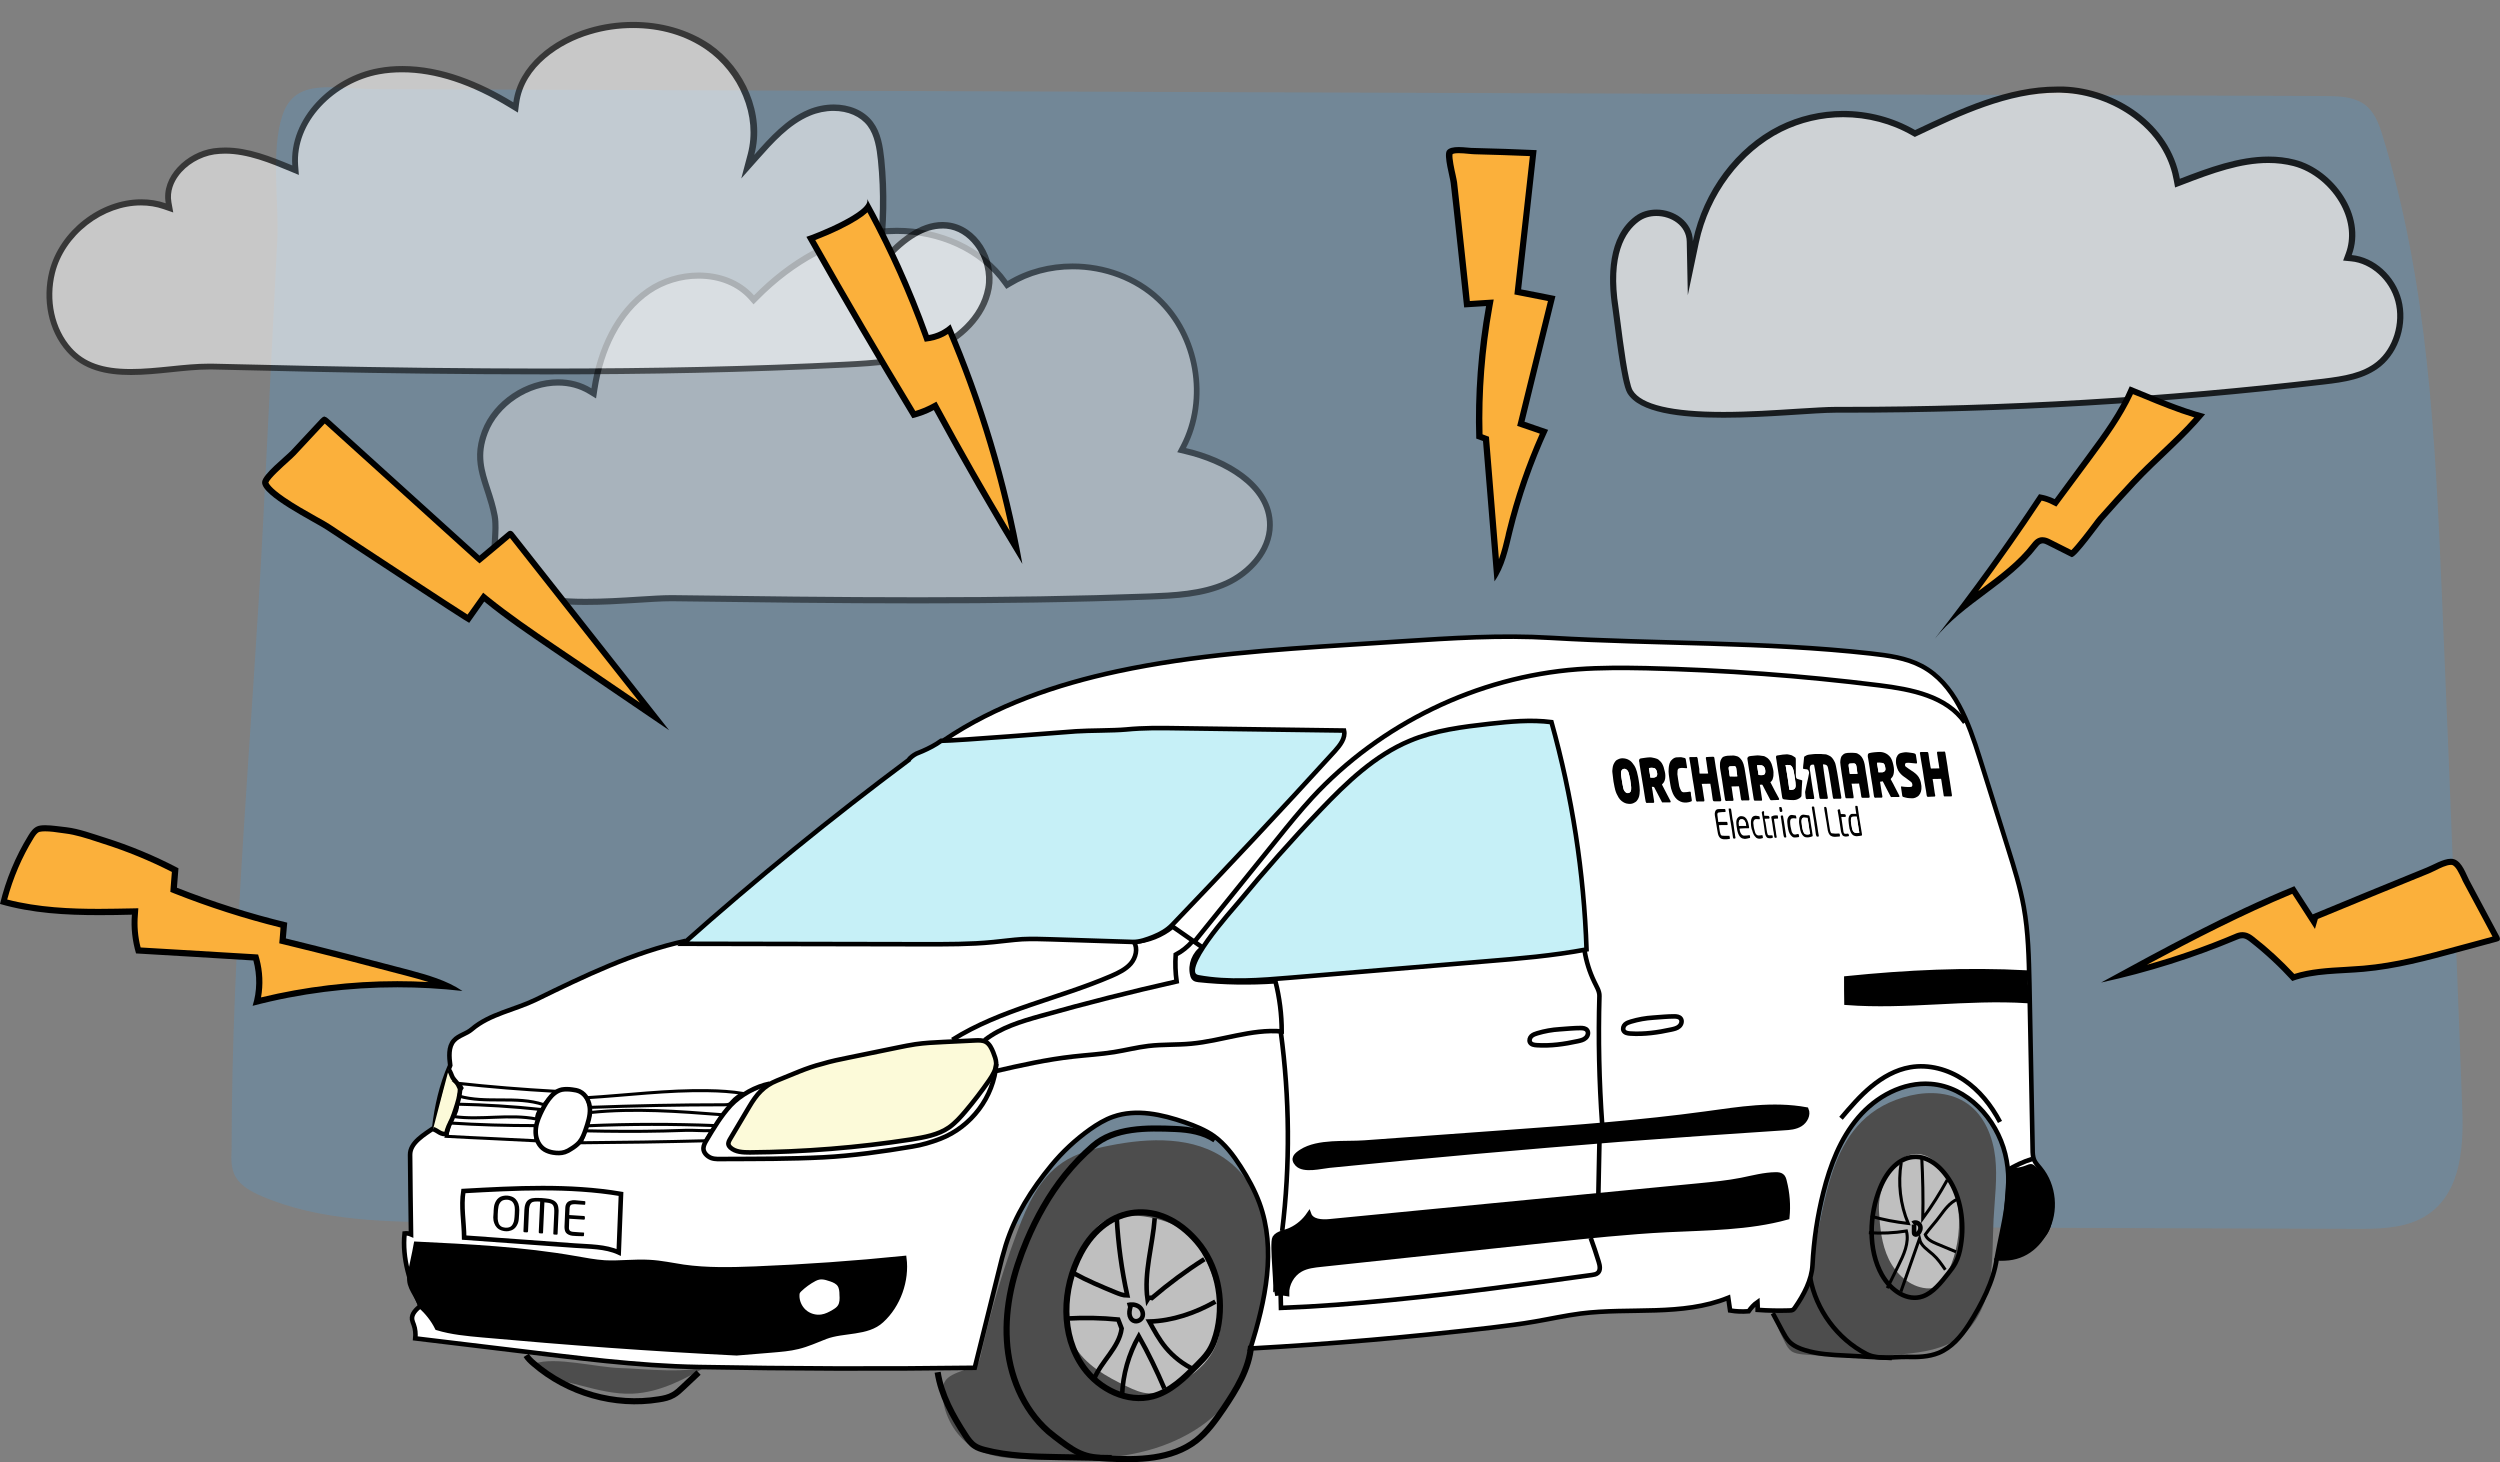 <?xml version="1.0" encoding="utf-8"?>
<!-- Generator: Adobe Illustrator 24.0.1, SVG Export Plug-In . SVG Version: 6.00 Build 0)  -->
<svg version="1.1" xmlns="http://www.w3.org/2000/svg" xmlns:xlink="http://www.w3.org/1999/xlink" x="0px" y="0px"
	 viewBox="0 0 1632 954.5" style="enable-background:new 0 0 1632 954.5;" xml:space="preserve">
<rect x="0" y="0" width="1632" height="954.5" fill="#808080" stroke="none"/>
<style type="text/css">
	.st0{opacity:0.2;fill:#3FA9F5;}
	.st1{opacity:0.79;}
	.st2{fill:#E6E6E6;}
	.st3{opacity:0.47;}
	.st4{opacity:0.57;}
	.st5{fill:#FFFFFF;}
	.st6{fill:#FBB03B;}
	.st7{fill:#4D4D4D;}
	.st8{fill:#BFBFBF;}
	.st9{fill:#FFFFFF;stroke:#000000;stroke-width:3;stroke-miterlimit:10;}
	.st10{fill:#FCFAD9;stroke:#000000;stroke-width:3;stroke-miterlimit:10;}
	.st11{fill:none;stroke:#000000;stroke-width:3;stroke-miterlimit:10;}
	.st12{fill:#C6F0F7;stroke:#000000;stroke-width:3;stroke-miterlimit:10;}
	.st13{fill:none;stroke:#000000;stroke-width:2;stroke-miterlimit:10;}
	.st14{stroke:#000000;stroke-width:3;stroke-miterlimit:10;}
	.st15{fill:none;stroke:#000000;stroke-width:4;stroke-miterlimit:10;}
</style>
<g id="Layer_6">
	<path class="st0" d="M151.2,749.9c-0.3,6.5-0.6,13.3,3,19c3.5,5.5,10,9.1,16.5,11.9c38.2,16.5,82.5,17,125.1,17.1
		c413.7,1.4,827.4,2.9,1241.1,4.3c14.7,0.1,30.2-0.1,42.9-6.4c26.3-13.1,28.5-44.8,27.6-71.1c-4.2-112.7-8.6-225.4-13.4-338.1
		c-4.3-100.3-8.9-201.5-38.8-298.5c-2.4-7.7-5.4-16-12.8-20.7c-7-4.4-16.3-4.7-25-4.7c-282.4-1-564.8-2-847.2-3
		c-141.7-0.5-283.4-1-425.1-1.5c-27.7-0.1-52.3-8-60.7,17c-7.8,23.3-2.1,57.5-3.4,82c-3.1,61.1-6.1,122.2-9.2,183.2
		C164.9,476.4,151.2,613.7,151.2,749.9z"/>
</g>
<g id="Layer_5">
	<g class="st1">
		<path class="st2" d="M1125,270.9c-34.3,0-54.8-5.1-60.9-15.1c-3.1-5-6.4-31-8.2-44.9c-0.6-4.3-1-7.7-1.3-9.7
			c-3.1-19.5-3.1-45.4,14-58.2c3.5-2.6,7.9-4,12.7-4c10.6,0,21.6,7,21.8,18.6l0.3,17.5l3.6-17.1c6.7-31.9,27.9-60.2,55.1-73.9
			c12.5-6.3,26.7-9.6,41-9.6c16.2,0,32.2,4.2,46,12.2l0.9,0.5l0.9-0.4c27.9-13.2,59.5-28.2,91.9-28.2c1.4,0,2.8,0,4.1,0.1
			c30.9,1.2,67.4,22.2,73.9,58.6l0.4,2.4l2.3-0.9c20.4-7.9,38.7-14.4,57.1-14.4c5.9,0,11.5,0.7,16.8,2.1c13.3,3.5,25.8,13.8,32.7,27
			c5.7,10.9,6.7,22.5,3,32.6l-0.9,2.4l2.6,0.2c13.9,1.3,26.8,13,30.7,27.7c3.9,14.8-1.5,32.2-12.8,41.4c-9.6,7.8-22,9.8-35.9,11.5
			c-103.4,12.2-208.5,18.4-312.6,18.4c-1.9,0-5.8,0-5.8,0c-6,0-14.7,0.6-24.9,1.2C1159.5,269.7,1141.8,270.9,1125,270.9z"/>
		<path d="M1342.9,60.5c1.3,0,2.7,0,4,0.1c16.1,0.6,32.9,6.6,45.9,16.3c18,13.4,24.2,29.5,26.2,40.7l0.9,4.8l4.5-1.7
			c20.2-7.8,38.3-14.3,56.4-14.3c5.7,0,11.2,0.7,16.3,2c12.8,3.3,24.8,13.3,31.4,25.9c5.4,10.4,6.4,21.4,2.9,30.9l-1.8,4.9l5.2,0.5
			c13.1,1.2,25.3,12.3,28.9,26.2c3.7,14.1-1.4,30.6-12.1,39.3c-9.2,7.5-21.3,9.4-34.9,11.1c-103.3,12.2-208.4,18.4-312.4,18.4
			c-1.9,0-3.8,0-5.6,0l-0.2,0c-6,0-14.8,0.6-25,1.2c-14.2,0.9-31.8,2.1-48.5,2.1c-33.6,0-53.5-4.7-59.2-14.1
			c-2.9-4.7-6.4-32.3-7.9-44.1c-0.6-4.3-1-7.7-1.3-9.8c-5.4-34.3,4.2-49.6,13.2-56.3c3.2-2.4,7.1-3.6,11.5-3.6
			c9.6,0,19.6,6.2,19.8,16.7l0.7,35l7.2-34.3c6.6-31.3,27.3-59.1,54.1-72.5c12.3-6.1,26.1-9.4,40.1-9.4c15.9,0,31.5,4.1,45,11.9
			l1.8,1l1.9-0.9C1279.6,75.4,1311,60.5,1342.9,60.5 M1342.9,56.5c-32.2,0-63.1,14.4-92.7,28.4c-14.4-8.3-30.7-12.5-47-12.5
			c-14.4,0-28.8,3.3-41.9,9.8c-27.9,14-49.3,42.6-56.2,75.2c-0.2-12.7-12.1-20.6-23.8-20.6c-4.9,0-9.9,1.4-13.9,4.4
			c-17.7,13.2-18,39.6-14.8,60.2c1.4,9.2,5.5,48.4,9.8,55.3c7.8,12.8,34.4,16,62.6,16c28.8,0,59.3-3.3,73.6-3.3c0.1,0,0.1,0,0.2,0
			c1.9,0,3.8,0,5.6,0c104.5,0,209-6.1,312.8-18.4c12.9-1.5,26.5-3.4,37-11.9c11.9-9.7,17.5-27.8,13.4-43.4
			c-4.1-15.6-17.6-27.8-32.4-29.2c9.7-26-12-55.7-37-62.2c-5.7-1.5-11.5-2.1-17.3-2.1c-19.5,0-39.2,7.3-57.9,14.5
			c-6.5-36.1-42.1-58.9-75.8-60.2C1345.7,56.5,1344.3,56.5,1342.9,56.5L1342.9,56.5z"/>
	</g>
	<g class="st3">
		<path class="st2" d="M382.4,392.9c-31.8,0-50.5-5.8-57.2-17.8c-3.1-5.5-2.6-13.9-2.1-22c0.4-5.9,0.7-11.5-0.2-16.4
			c-1.2-6.3-3-11.8-4.7-17.1c-4-12.1-7.4-22.6-1.7-37.6c7.1-18.8,27.2-32.4,47.8-32.4c7.6,0,14.6,1.9,20.7,5.6l2.6,1.6l0.5-3
			c2.5-16.5,10.4-46.8,35.3-63.9c9.4-6.5,21-10,32.8-10c14.1,0,26.4,5.1,34.6,14.3l1.4,1.6l1.5-1.5c24-24.4,52.8-39.7,80.9-42.9
			c3.6-0.4,7.3-0.6,10.9-0.6c28.9,0,56.1,13,70.9,33.8l1.1,1.5l1.6-1c12-7.3,26.3-11.2,41.3-11.2c21.1,0,41.5,7.8,55.9,21.3
			c25.5,23.9,32.6,65.3,16.4,96.3l-1.2,2.3l2.5,0.6c25.6,5.9,55.3,22.2,55.1,48.5c-0.1,17.3-14.3,31.5-28.3,37.9
			c-16.1,7.3-35.1,8-50.4,8.6c-45.3,1.7-94.6,2.5-150.7,2.5c-53.4,0-107.8-0.7-160.3-1.4c-0.4,0-0.8,0-1.3,0c-5.7,0-12.9,0.5-21.2,1
			C406.3,392.1,394.3,392.9,382.4,392.9z"/>
		<path d="M585.5,152.7c13.6,0,27.1,2.9,39,8.4c12.5,5.8,22.9,14.2,30.2,24.5l2.2,3l3.2-1.9c11.7-7.1,25.6-10.9,40.2-10.9
			c20.6,0,40.5,7.6,54.6,20.8c24.9,23.3,31.8,63.7,16,94l-2.4,4.6l5,1.2c24.8,5.8,53.8,21.4,53.6,46.5c-0.1,16.4-13.7,30-27.2,36.1
			c-15.7,7.1-34.5,7.8-49.6,8.4c-45.3,1.7-94.5,2.5-150.7,2.5c-53.4,0-107.7-0.7-160.3-1.4c-0.4,0-0.8,0-1.3,0c-5.7,0-13,0.5-21.3,1
			c-10.6,0.7-22.6,1.4-34.4,1.4c-31,0-49.1-5.5-55.4-16.7c-2.8-4.9-2.3-13-1.8-20.9c0.3-5.8,0.7-11.8-0.2-16.8
			c-1.2-6.4-3-12-4.8-17.4c-4-12.3-7.2-21.9-1.7-36.3c3.3-8.8,9.9-16.7,18.4-22.4c8.4-5.6,18.2-8.7,27.5-8.7
			c7.2,0,13.9,1.8,19.7,5.3l5.1,3.1l0.9-5.9c2-12.9,5.8-25.1,11.2-35.4c6-11.5,13.8-20.7,23.2-27.2c9-6.2,20.3-9.7,31.6-9.7
			c13.5,0,25.3,4.8,33.1,13.6l2.8,3.2l3-3c23.7-24.1,52-39.1,79.7-42.3C578.3,152.9,581.9,152.7,585.5,152.7 M585.5,148.7
			c-3.7,0-7.5,0.2-11.2,0.6c-31.4,3.6-60,21-82.1,43.5c-9.1-10.2-22.4-14.9-36.1-14.9c-11.9,0-24.1,3.6-33.9,10.4
			c-21,14.5-32.3,40-36.1,65.2c-6.7-4.1-14.2-5.9-21.8-5.9c-20.7,0-42.1,13.7-49.7,33.7c-8.5,22.4,2.4,35.2,6.3,55.8
			c2.1,11.4-3.1,29,2.5,39c8.6,15.3,33.5,18.8,58.9,18.8c21.3,0,42.9-2.4,55.7-2.4c0.4,0,0.8,0,1.2,0c53.4,0.7,106.9,1.4,160.3,1.4
			c50.3,0,100.6-0.6,150.8-2.5c17.4-0.6,35.3-1.6,51.1-8.8c15.8-7.2,29.4-22.3,29.5-39.7c0.2-27.4-30-44.3-56.7-50.4
			c16.6-31.8,9.3-74.2-16.8-98.7c-15.3-14.4-36.3-21.8-57.3-21.8c-14.8,0-29.6,3.7-42.3,11.4C641.8,160.7,613.5,148.7,585.5,148.7
			L585.5,148.7z"/>
	</g>
	<g class="st4">
		<path class="st5" d="M85.5,242.8c-18.7,0-31.5-4.6-40.3-14.5c-11.4-12.9-15.6-32.3-11-50.6c6.4-25.6,31.9-45.6,58.1-45.6
			c5.3,0,10.5,0.8,15.4,2.5l3.2,1.1l-0.6-3.3c-1.4-7.9,1.8-14.5,4.7-18.6c5.6-7.8,15.2-13.6,24.9-15c2.4-0.3,4.9-0.5,7.4-0.5
			c15,0,30.5,6.4,42.9,11.5l3,1.2l-0.2-3.2c-1-13.9,4.5-28.1,15.3-39.8c10.3-11.1,24.6-19,39.2-21.6c5-0.9,10.1-1.3,15.3-1.3
			c22,0,46,7.9,71.3,23.4l2.6,1.6l0.4-3.1c3.3-25.1,27.8-40.8,47.8-46.7c9.3-2.7,18.9-4.1,28.5-4.1c18.4,0,35.3,5,49,14.5
			c22.7,15.9,34.4,45.3,27.9,69.9l-2.2,8.1l5.6-6.3c9.6-10.8,20.4-23,34.5-29c5-2.1,10.5-3.2,15.9-3.2c10.1,0,18.9,3.9,23.9,10.6
			c5,6.7,6.3,15.6,7.1,23.5c2.1,21,1.7,42.3-1.1,63.2l-0.9,6.4l4.3-4.8c13.6-15,25.9-22.3,37.8-22.3c1,0,1.9,0,2.9,0.1
			c7.6,0.8,14.7,5,19.9,12c6.3,8.3,9,19.2,7.2,29c-3,16.7-16.9,32.1-36.3,40.2c-18.4,7.7-39.6,8.8-56.7,9.6
			c-60,3.1-124.2,4.5-196.3,4.5c0,0,0,0,0,0c-25.2,0-51.1-0.2-79.4-0.5c-49.4-0.6-97.4-1.7-137.9-2.7c-0.8,0-1.5,0-2.3,0
			c-7.6,0-15.7,0.8-24.2,1.7C103.3,241.9,94.2,242.8,85.5,242.8z"/>
		<path d="M413.3,18.3c18,0,34.5,4.9,47.8,14.2c10.5,7.3,19.1,18.1,24,30.2c5.2,12.6,6.2,25.6,3.1,37.6l-4.3,16.2l11.2-12.6
			c9.4-10.6,20.1-22.7,33.8-28.4c4.7-2,10-3.1,15.2-3.1c9.5,0,17.6,3.6,22.3,9.8c4.7,6.3,5.9,14.9,6.7,22.5
			c2.1,20.9,1.7,42-1.1,62.8l-1.7,12.8l8.6-9.5c13.2-14.6,25-21.6,36.3-21.6c0.9,0,1.8,0,2.7,0.1c7.1,0.7,13.6,4.7,18.5,11.2
			c5.9,7.8,8.5,18.3,6.8,27.4c-3.5,19.2-20.4,32.6-35.1,38.7c-18.1,7.5-39.1,8.6-56,9.5c-60,3.1-124.2,4.5-196.2,4.5
			c-25.1,0-51.1-0.2-79.4-0.5c-49.3-0.6-97.4-1.7-137.9-2.7c-0.8,0-1.6,0-2.4,0c-7.7,0-15.8,0.8-24.5,1.7
			c-8.8,0.9-17.8,1.8-26.4,1.8c-18.3,0-30.3-4.3-38.8-13.9c-11-12.4-15-31.1-10.6-48.8c3-12,10.5-23.1,21.1-31.4
			c10.5-8.2,23-12.7,35-12.7c5.1,0,10.1,0.8,14.7,2.4l6.4,2.2l-1.2-6.7c-1.3-7.2,1.7-13.3,4.4-17c5.3-7.4,14.4-12.8,23.6-14.2
			c2.3-0.3,4.7-0.5,7.1-0.5c14.6,0,29.9,6.3,42.1,11.4l6,2.5l-0.5-6.4c-0.9-13.4,4.3-27,14.8-38.3c10-10.8,23.9-18.4,38.1-21
			c4.8-0.9,9.9-1.3,15-1.3c21.7,0,45.3,7.8,70.3,23.1l5.3,3.2l0.8-6.1c3.2-24.1,26.9-39.3,46.4-45C394.5,19.6,403.9,18.3,413.3,18.3
			 M413.3,14.3c-9.8,0-19.7,1.4-29,4.2c-23.3,6.9-46,24.2-49.2,48.3c-21.9-13.4-47-23.7-72.4-23.7c-5.2,0-10.5,0.4-15.7,1.4
			c-30.5,5.5-58.4,32.6-56.2,63.5c-14-5.8-28.7-11.7-43.7-11.7c-2.5,0-5.1,0.2-7.6,0.5c-17.5,2.5-34.5,18.4-31.3,35.9
			c-5.2-1.8-10.6-2.6-16-2.6c-26.7,0-53.3,20.5-60,47.1c-4.5,18.1-0.9,38.5,11.5,52.4c10.7,12.1,25.7,15.2,41.8,15.2
			c17.2,0,35.5-3.6,50.9-3.6c0.8,0,1.5,0,2.3,0c46,1.1,92,2.2,138,2.7c26.5,0.3,52.9,0.5,79.4,0.5c65.5,0,131-1.2,196.4-4.5
			c19.5-1,39.4-2.3,57.4-9.8c18-7.5,34-22.5,37.5-41.7c3.5-19.2-9.5-41.3-28.9-43.3c-1-0.1-2.1-0.2-3.1-0.2
			c-15.3,0-28.8,11.4-39.2,22.9c2.8-21.1,3.2-42.5,1.1-63.7c-0.9-8.6-2.3-17.6-7.5-24.5c-5.9-7.8-15.6-11.4-25.5-11.4
			c-5.7,0-11.5,1.2-16.7,3.4c-14.2,6-25,17.9-35.2,29.5c7.1-26.6-6.1-56.3-28.7-72.1C448.9,19,431.2,14.3,413.3,14.3L413.3,14.3z"/>
	</g>
</g>
<g id="Layer_1">
	<g>
		<path class="st6" d="M1497,638.1c-8.2-8.9-17.3-17.3-27.1-24.9c-1.5-1.2-3.2-2.4-5.3-2.6c-0.3,0-0.6-0.1-0.8-0.1
			c-1.7,0-3.2,0.6-4.4,1.1c-23.6,9.9-48.3,18.1-73.8,24.5c35.8-19.5,72.8-39.1,111.5-55.1l13.4,20.7l1-3.3c7.8-3.3,68-28,73.6-30.2
			c1.1-0.4,2.4-1.1,3.7-1.7c3.5-1.7,7.9-3.9,11.2-3.9c0.6,0,1.2,0.1,1.7,0.3c3.2,1.1,5.5,6.1,7.1,9.7c0.5,1.1,1,2.2,1.5,3.1
			l19.3,36.1c0.2,0.4,0.3,0.7,0.4,0.8c-0.2,0.1-0.4,0.1-0.5,0.2l-25.1,6.8c-19.8,5.4-40.3,10.9-61.6,12.8c-3.9,0.3-8,0.6-11.9,0.8
			C1519.4,633.9,1507.6,634.5,1497,638.1z"/>
		<path d="M1599.9,564.6c0.4,0,0.7,0,1,0.1c2.4,0.9,4.5,5.6,6,8.7c0.5,1.2,1,2.3,1.6,3.3l13.1,24.4l5.5,10.3l-8,2.2l-15.2,4.1
			c-19.7,5.4-40.1,10.9-61.2,12.7c-3.9,0.3-8,0.6-11.9,0.8c-11.1,0.6-22.6,1.3-33.1,4.6c-8.1-8.7-16.9-16.8-26.4-24.2
			c-1.3-1-3.4-2.7-6.3-3c-0.4,0-0.7-0.1-1.1-0.1c-2.1,0-3.9,0.7-5.2,1.3c-18.4,7.8-37.6,14.5-57.2,20c30.7-16.5,62.2-32.7,94.9-46.3
			l5.6,8.6l4.5,7l4.7,7.3l1.9-6.5c10.5-4.4,67.1-27.6,72.7-29.8c1.1-0.5,2.5-1.1,3.9-1.8C1592.8,566.7,1597.1,564.6,1599.9,564.6
			 M1599.9,560.6c-5.1,0-12,4.3-15.7,5.7c-6.3,2.5-74.5,30.5-74.5,30.6c-4-6.1-7.9-12.3-11.9-18.4c-44,18-85.2,40.5-126.2,62.9
			c30.7-6.7,60.4-16.1,88.5-27.9c1.1-0.5,2.4-1,3.7-1c0.2,0,0.4,0,0.6,0c1.6,0.2,3,1.2,4.3,2.2c10,7.8,19.3,16.5,27.7,25.7
			c14.3-5.2,30.8-4.6,46.5-6c21.4-1.9,41.7-7.4,61.9-12.9c8.4-2.3,16.7-4.5,25.1-6.8c0.7-0.2,1.4-0.4,1.8-0.9c0.6-0.8,0.1-2-0.4-2.9
			c-6.4-12-12.9-24-19.3-36.1c-2.1-3.9-4.6-12-9.7-13.8C1601.5,560.7,1600.8,560.6,1599.9,560.6L1599.9,560.6z"/>
	</g>
	<g>
		<path class="st6" d="M1281.2,396.4c17.7-23.4,34.7-47.4,50.8-71.7c2.9,0.6,5.7,1.5,8.4,2.8l1.5,0.7l22.1-30
			c10-13.6,20.4-27.6,27.3-43.5c2.8,1.1,5.7,2.3,8.5,3.5c11.7,4.8,23.8,9.8,36.1,13.3c-7.4,8.6-15.9,16.7-24.2,24.6
			c-6.4,6.1-12.9,12.3-18.9,18.7c-7.3,7.8-14.5,15.7-21.6,23.7c-0.7,0.8-2.1,2.6-4,5.2c-3.7,4.8-12,15.8-14.8,17.8l-15.1-7.6
			c-1.2-0.6-2.5-1.2-4-1.2c-0.3,0-0.7,0-1,0.1c-2.1,0.4-3.5,2.2-4.4,3.4c-9.1,11.9-21.5,21.1-33.5,30
			C1290.1,389.6,1285.6,392.9,1281.2,396.4z"/>
		<path d="M1392.4,257.3c2.2,0.9,4.5,1.8,6.7,2.7c10.8,4.5,21.9,9,33.3,12.5c-6.8,7.7-14.5,15-22,22.1c-6.4,6.1-13,12.4-19,18.8
			c-7.3,7.8-14.5,15.8-21.6,23.8c-0.7,0.8-2,2.4-4.1,5.3c-2.9,3.9-10.2,13.4-13.5,16.6l-13.9-7c-1-0.5-2.8-1.4-4.9-1.4
			c-0.5,0-1,0-1.4,0.1c-2.9,0.6-4.6,2.8-5.6,4.1c-8.9,11.6-20.7,20.4-33.1,29.6c-0.6,0.5-1.2,0.9-1.9,1.4
			c14.3-19.4,28.2-39.1,41.4-59.1c2.3,0.5,4.5,1.3,6.6,2.4l3,1.5l2-2.7l10.6-14.3l10.6-14.3C1375.3,286.2,1385.3,272.6,1392.4,257.3
			 M1390.3,252.2c-6.8,16.3-17.4,30.7-27.9,44.9c-7,9.6-14.1,19.1-21.1,28.7c-3.2-1.6-6.7-2.6-10.2-3.2
			c-21.4,32.4-44.2,63.9-68.1,94.4c18.7-23.3,48.4-35.8,66.6-59.5c0.9-1.1,1.8-2.4,3.2-2.7c0.2,0,0.4-0.1,0.6-0.1
			c1.1,0,2.1,0.5,3.1,1c5.3,2.7,10.6,5.3,15.9,8c0,0,0,0,0.1,0c2.9,0,17.9-21,20.3-23.8c7.1-8,14.2-15.9,21.5-23.7
			c14.5-15.5,31.7-29.5,45.2-45.8C1422.7,266,1406.5,258.7,1390.3,252.2L1390.3,252.2z"/>
	</g>
	<g>
		<path class="st6" d="M167.8,653.9c2.1-8.9,2-18.5-0.4-27.4l-0.4-1.4l-76.6-4.6c-2.1-7.5-2.9-15.5-2.3-23.3l0.2-2.2l-2.2,0
			c-6.5,0.1-13.9,0.3-21.3,0.3c-18.9,0-41-0.8-62.4-6.7c3.8-15,9.8-29.2,17.9-42.4c1.3-2.1,2.7-4.2,4.7-5c1-0.4,2.5-0.6,4.5-0.6
			c3.3,0,7.3,0.6,10.5,1c1.1,0.2,2.1,0.3,3,0.4c6.7,0.8,13.7,3.1,20.5,5.3c1.5,0.5,2.9,0.9,4.3,1.4c16,5.1,31.7,11.6,46.6,19.3
			l-1,12.9l1.4,0.5c22.9,9.1,46.7,16.6,70.6,22.5l-0.9,10.3l1.7,0.4c26.8,6.5,53.9,13.5,80.5,20.6c8.4,2.2,17.7,4.7,26.2,8.8
			c-11.1-1-22.2-1.5-33.4-1.5C228.4,642.6,197.6,646.4,167.8,653.9z"/>
		<path d="M29.5,542.7c3.2,0,7.1,0.5,10.2,1c1.1,0.2,2.2,0.3,3,0.4c6.5,0.8,13.4,3,20.1,5.2c1.5,0.5,2.9,1,4.3,1.4
			c15.5,4.9,30.6,11.1,45.1,18.5l-0.3,3.7l-0.5,6.4l-0.2,2.9l2.7,1.1c22.5,8.9,45.8,16.4,69.2,22.2l-0.1,1.7l-0.4,5.2l-0.3,3.4
			l3.3,0.8c26.8,6.5,53.8,13.5,80.5,20.6c4.4,1.2,9.1,2.4,13.7,3.9c-6.8-0.4-13.6-0.6-20.4-0.6c-30.1,0-60,3.6-89,10.6
			c1.5-8.3,1.1-17.1-1.1-25.2l-0.8-2.8l-2.9-0.2l-50.1-3l-23.7-1.4c-1.8-6.9-2.4-14.2-1.8-21.2l0.3-4.4l-4.4,0.1
			c-6.5,0.1-13.9,0.3-21.3,0.3c-18.2,0-39.4-0.8-59.9-6.1c3.8-14.1,9.5-27.5,17.1-39.9c1.1-1.8,2.3-3.6,3.8-4.2
			C26.1,543,27.1,542.7,29.5,542.7 M29.5,538.7c-2.1,0-4,0.2-5.3,0.8c-2.5,1.1-4.2,3.5-5.6,5.8c-8.5,13.8-14.8,29-18.6,44.8
			c21,6.1,42.9,7.3,64.8,7.3c7.1,0,14.2-0.1,21.3-0.3c-0.7,8.5,0.3,17.2,2.7,25.3c25.5,1.5,51.1,3,76.6,4.6
			c2.6,9.7,2.5,20.1-0.5,29.6c30.8-8.1,62.6-12.1,94.5-12.1c14.2,0,28.4,0.8,42.5,2.4c-10.4-7-22.7-10.4-34.8-13.7
			c-26.8-7.1-53.6-14-80.5-20.6c0.3-3.4,0.6-6.9,0.9-10.3c-24.5-5.9-48.6-13.6-72-22.8c0.3-4.2,0.7-8.5,1-12.7
			c-15.4-8.1-31.5-14.8-48-20c-8-2.5-16.8-5.8-25.2-6.8C39.8,539.7,34.1,538.7,29.5,538.7L29.5,538.7z"/>
	</g>
	<g>
		<path class="st6" d="M970,286.5l-4.3-1.5c-0.8-28.3,1.4-56.8,6.4-84.8l0.5-2.5l-15,0.9c0-0.4-1-9.9-1-9.9
			c-0.8-7.1-1.8-16.6-2.8-26.3c-1.5-14.5-4.2-39.3-4.7-43.2c-0.1-1.1-0.5-2.8-1-4.9c-0.8-3.6-2.9-13.1-1.9-14.8
			c0.4-0.6,1.6-1.5,6-1.5c2.2,0,4.5,0.2,6.5,0.4c1.5,0.1,2.7,0.3,3.7,0.3c12.8,0.3,25.7,0.7,38.4,1.3l-10.1,90.6l22.2,4.4
			l-20.1,81.7l15.1,5.2c-9.5,20.9-17,42.8-22.5,65c-0.2,1-0.5,2-0.7,3.1c-1.9,7.9-3.9,16.1-7.5,23.2L970,286.5z"/>
		<path d="M952.2,100c2.1,0,4.3,0.2,6.3,0.4c1.5,0.1,2.8,0.3,3.9,0.3c12,0.3,24.2,0.7,36.3,1.2l-4.6,41.2l-5.1,45.4l-0.4,3.7
			l3.6,0.7l18.3,3.6l-19.2,77.9l-0.9,3.6l3.5,1.2l7.6,2.6l3.7,1.3c-9.1,20.4-16.4,41.7-21.7,63.4c-0.3,1-0.5,2.1-0.7,3.1
			c-1.2,5.2-2.5,10.4-4.3,15.4l-4.5-55.4l-1.8-21.9l-0.2-2.6l-2.4-0.9l-1.3-0.5l-0.5-0.2c-0.7-27.7,1.5-55.6,6.4-83l0.9-5l-5.1,0.3
			l-10.5,0.7c-0.2-2-0.5-4.7-0.8-7.9c-0.8-7.1-1.8-16.6-2.8-26.3c-1.6-14.5-4.2-39.3-4.7-43.2c-0.2-1.2-0.5-2.9-1-5.1
			c-0.7-3-2.4-10.8-2-13.3C948.4,100.4,949.5,100,952.2,100 M952.2,96c-3.3,0-6.4,0.5-7.7,2.4c-2.1,3.2,2.1,17.3,2.5,21.1
			c0.9,6.7,8.8,81.2,8.8,81.2c4.8-0.3,9.6-0.6,14.3-0.9c-5.1,28.6-7.3,57.6-6.4,86.5c1.5,0.5,2.9,1,4.4,1.6
			c2.5,30.5,5,61.1,7.5,91.6c6.6-9.4,9-21,11.7-32.2c5.6-22.9,13.4-45.2,23.3-66.7c-5.1-1.8-10.3-3.5-15.4-5.3
			c6.7-27.3,13.4-54.7,20.2-82c-7.5-1.5-14.9-3-22.4-4.4c3.4-30.3,6.8-60.6,10.1-90.9c-13.5-0.6-27.1-1.1-40.6-1.4
			C960.1,96.7,956,96,952.2,96L952.2,96z"/>
	</g>
	<g>
		<path class="st6" d="M663.4,357.7c-17.9-29.7-35.4-60.3-52.1-90.9l-0.9-1.7l-1.7,0.9c-3.9,2-7.9,3.6-12.1,4.8
			c-22.8-37.7-45.5-76.4-67.2-115c7.8-2.9,31.1-12.4,37.4-20.6c14.6,26.8,27.3,55.1,37.8,84.2l0.6,1.6l1.6-0.3
			c4.7-0.8,9.2-2.7,13.1-5.7C639.3,260.9,654,308.9,663.4,357.7z"/>
		<path d="M566.3,138.6c14,26,26.2,53.3,36.3,81.4l1.1,3.1l3.3-0.5c4.2-0.7,8.3-2.2,11.9-4.6c17.5,41.5,31,84.7,40.3,128.6
			c-15.8-26.5-31.3-53.6-46-80.9l-1.9-3.5l-3.5,1.9c-3.3,1.7-6.7,3.1-10.3,4.2c-22.2-36.6-44.1-74.1-65.3-111.6
			c4.2-1.6,10.2-4.1,16-6.9C558,145,563.3,141.4,566.3,138.6 M565.9,129.6c4.5,8.2-34.9,23.7-39.5,25C548.9,194.6,572,234,595.6,273
			c4.9-1.2,9.6-2.9,14-5.3c18.5,34.1,37.8,67.6,57.8,100.4c-9.5-53.4-25.4-106.4-46.9-156.4c-4.1,3.7-8.9,6.1-14.2,7
			C595.2,187.8,581.6,157.8,565.9,129.6L565.9,129.6z"/>
	</g>
	<g>
		<path class="st6" d="M361,422.6c-14.6-9.9-29.7-20.2-43.6-31.6l-1.7-1.4l-10,14.1c-9-5.5-56.9-37.1-78.2-51.1
			c-6.8-4.5-11.7-7.7-13.3-8.7c-1.9-1.2-4.9-2.9-8.7-5.1c-9.8-5.5-32.8-18.4-32.4-24.2c0.2-2.8,9.2-10.8,13.5-14.7
			c2.2-2,3.9-3.5,4.9-4.6l19.2-20.6c0.9-1,1.2-1,1.3-1c0.2,0,0.7,0.5,0.9,0.7L313,365.1l19.3-16.2c0.4-0.3,0.6-0.5,0.8-0.6
			c0.1,0.1,0.4,0.3,0.7,0.7l93.4,118.5L361,422.6z"/>
		<g>
			<path d="M212,276.5l49,44.3l49.4,44.7l2.6,2.3l2.7-2.2l9-7.5l8.2-6.9l67,85l17.8,22.5l-29.8-20.3L362.2,421
				c-14.6-9.9-29.6-20.2-43.5-31.4l-3.3-2.7l-2.5,3.5l-4.9,6.9l-2.8,3.9c-11.9-7.5-56.4-36.8-76.6-50.1c-6.8-4.4-11.6-7.7-13.2-8.7
				c-1.9-1.3-5-3-8.8-5.1c-6.4-3.6-14.4-8.1-20.9-12.6c-9.3-6.4-10.3-9.2-10.5-9.7c0.9-2.7,9.5-10.4,12.8-13.4c2.2-2,4-3.6,5-4.7
				l1.2-1.3L212,276.5 M212,271.9c-1.1,0-2,0.9-2.8,1.7c-6.4,6.9-12.8,13.7-19.2,20.6c-3.5,3.7-18.6,15.5-18.9,20.5
				c-0.6,9,33.8,25.7,42,31.1c7.7,5,92.2,60.8,93.2,60.8c0,0,0,0,0,0c3.3-4.6,6.5-9.3,9.8-13.9c13.9,11.4,28.9,21.5,43.8,31.7
				c25.6,17.4,51.3,34.9,76.9,52.3c-33.8-42.9-67.6-85.8-101.4-128.7c-0.5-0.7-1.2-1.4-2.1-1.5c-0.1,0-0.1,0-0.2,0
				c-0.8,0-1.5,0.5-2.1,1.1c-6,5-12,10.1-18,15.1c-32.9-29.8-65.9-59.6-98.8-89.4c-0.6-0.5-1.3-1.1-2.1-1.2
				C212.1,271.9,212.1,271.9,212,271.9L212,271.9z"/>
		</g>
	</g>
</g>
<g id="Layer_4">
	<path class="st7" d="M638.2,946.5c10.7,5.3,23.1,5.8,35,6.1c25.4,0.6,51.3,0.9,75.8-5.7c24.6-6.6,48.1-21,60.2-43.4
		c4.7-8.7,7.4-18.2,10-27.7c5.6-20.5,10.5-41.6,9.1-62.9c-1.5-21.2-10.1-42.9-27.2-55.5c-21.4-15.9-50.9-14.8-77.1-9.5
		c-10.6,2.1-21.4,4.9-30.4,11c-15.1,10.2-23,27.8-29.4,44.8c-6,16-11.3,32.2-15.9,48.7c-2.4,8.7-4.7,17.4-6.7,26.1
		c-2.9,12.8-1.6,12.2-12.3,15.9c-12.2,4.3-16.1,7.1-13.2,22.3C618.7,929.2,626.8,940.8,638.2,946.5z"/>
	<path class="st7" d="M1181.1,830.7c-3.2,12.6-11.4,27.3-24.3,25.9c2.3,6.7,5.1,13.3,8.4,19.7c1.1,2.2,2.3,4.4,4.3,5.8
		c2.2,1.5,5,1.8,7.6,2.1c21.6,1.8,43.4,1.8,65.1-0.2c13.1-1.2,26.8-3.3,37.3-11.2c11-8.3,16.9-21.9,19.3-35.5
		c2.4-13.6,1.9-27.5,2.6-41.2c0.7-13.5,2.6-27.1,1.1-40.5c-1.5-13.4-7-27.2-18-35c-10.5-7.5-24.6-8.4-37.2-5.5
		C1192.2,727.9,1192.6,785.1,1181.1,830.7z"/>
	<path class="st7" d="M379.6,904.6c10.8,2.8,21.8,5.6,33,5.2c18.5-0.7,35.3-10,51.1-19.2c-11.9,6.9-44.5,2.8-58.2,2.5
		c-15.5-0.3-43.4-7.8-56.5-2.9C353.9,899,369.7,902,379.6,904.6z"/>
	<path d="M373.2,817c70.7,8.6,142.2,6.7,213.4,4.8c-1.5,20-17.3,36.4-35,45.9c-32.8,17.6-72.3,16.9-109.1,11.7
		c-36.9-5.2-73.6-14.4-110.7-12.5c-9.2,0.5-18.4,1.6-27.4-0.2c-16.5-3.4-48.1-37.2-30.2-54.7c8.1-7.9,34.6-2.5,44.9-1.7
		C337.1,811.9,355.1,814.8,373.2,817z"/>
	<path class="st8" d="M697.2,844c-2.3,11.3-1.7,23.6,3.8,33.8c7.2,13.2,21.2,20.8,34.7,27.3c4.6,2.2,9.3,4.3,14.4,4.5
		c5.8,0.2,11.2-2.3,16.3-5c9.4-5,18.6-11.4,24.2-20.4c11.5-18.4,5.8-42.7-3.8-62.2c-3.4-6.9-7.4-13.8-13.5-18.4
		c-12-9-41.2-14.7-54.3-5.2C707.5,806.7,699.9,831.1,697.2,844z"/>
	<path class="st8" d="M1226.6,790.5c0.6,10.8,1.7,21.8,6.4,31.5s13.7,18,24.4,19c2.2,0.2,4.4,0.1,6.4-0.9c2.8-1.3,4.7-4,6.2-6.7
		c11.5-20.2,13.3-53.9-3.6-72.1C1245.1,738.4,1225.3,769.7,1226.6,790.5z"/>
</g>
<g id="Layer_3">
	<path class="st9" d="M616.1,483.3c33.9-23,73.5-36.5,113.5-45.1c50-10.7,101.3-14.1,152.4-17.4c10.8-0.7,21.7-1.4,32.5-2.1
		c32.7-2.1,65.4-4.3,98.1-2.3c69.2,4.1,139.6,2.5,208.6,10.2c11.4,1.3,23.1,2.8,33.3,8.2c21.5,11.4,30.6,36.9,37.9,60.2
		c6.2,19.8,12.4,39.5,18.6,59.3c3.9,12.4,7.8,24.9,10.1,37.7c3,16.5,3.3,33.4,3.7,50.2c0.7,36.1,1.4,72.1,2.1,108.2
		c0,2.3,0.1,4.7,1,6.9c0.9,2,2.5,3.7,3.9,5.4c9.2,11.2,10.8,28.1,3.9,40.8s-17.7,19.3-32.2,17.8c4-22,11.2-44.9,5.5-68
		s-24.9-43.9-48.6-45.7c-18-1.4-35.7,8.2-47.4,22c-11.7,13.8-18.3,31.2-22.7,48.7c-3.9,15.5-6.3,31.5-7.1,47.5
		c-0.5,9.8-5.7,19.5-11.3,27.6c-0.4,0.6-0.8,1.2-1.4,1.6c-0.7,0.4-1.6,0.5-2.5,0.5c-6.9,0.2-13.7,0.1-20.6-0.4c0-1.7,0-3.4-0.1-5.1
		c-2.3,1.6-4.2,3.7-5.8,6c-4.1,0.3-8,0.2-12.1-0.5c-0.4-2.8-0.8-5.5-1.2-8.3c-30.2,12.2-64.1,6.2-96.4,10.3
		c-10,1.3-19.8,3.5-29.7,5.2c-9.5,1.7-19.1,2.8-28.6,4c-52.2,6.1-104.7,10.7-157.2,13.6c9.7-31.3,17.1-64.4,5.8-95.1
		c-3.1-8.3-7.4-16.2-12.2-23.6c-4.8-7.5-10.3-14.8-17.5-20c-5.7-4-12.3-6.6-18.8-8.9c-15.1-5.2-31.8-9-46.9-3.7
		c-5.5,1.9-10.5,5-15.2,8.3c-9.4,6.7-17.9,14.6-25.2,23.5c-12.9,15.7-23.6,32.5-29.7,51.9c-1.8,5.8-3.3,11.6-4.7,17.5
		c-5.2,20.9-10.4,41.8-15.6,62.7c-60.3,0.8-119.7,0.6-179.9-0.5c-41.3-0.7-81.3-6.2-122.3-11.1c-21-2.5-42-5-63-7.6
		c0.3-2.9,0-6.2-1-8.9c-0.4-1.1-0.9-2.2-1.1-3.4c-0.5-3.7,2.7-6.7,5.6-9c-7.1-14.6-12.2-31.1-10.5-47.2c1.5-0.2,2.8,0,4.2,0.6
		c-0.3-17.3-0.4-34.6-0.6-51.9c-0.1-8,9.2-13.2,15.8-17.8c1.6-13.9,4.8-27.8,10.4-40.6c-0.7-5.5-1.3-12.1,2.4-16.2
		c3.1-3.5,8.2-4.3,11.7-7.4c11.7-10,28-12.6,41.8-19.3c31.5-15.4,63.5-30.9,97.8-38.4"/>
	<path class="st10" d="M554.5,690.3c10.7-2.2,21.4-4.4,32.2-6.6c3.6-0.7,7.2-1.5,10.8-2c6.1-0.9,12.3-1.2,18.5-1.5
		c6.9-0.3,13.7-0.7,20.6-1c2.4-0.1,4.8-0.2,6.9,0.9c2.5,1.4,3.8,4.2,4.9,6.9c0.9,2.3,1.8,4.6,1.9,7c0.1,4.1-2.3,7.9-4.6,11.3
		c-4.8,6.9-9.9,13.6-15.4,20.1c-3.3,3.9-6.7,7.7-10.8,10.6c-7.1,4.9-16,6.4-24.5,7.8c-34.9,5.4-70.2,8.2-105.5,8.5
		c-4.5,0-9.4-0.2-12.7-3.2c-0.5-0.5-1-1.1-1.2-1.8c-0.4-1.3,0.4-2.7,1.1-3.9c4.1-7,8.3-14,12.4-20.9c4.8-8.1,9.4-13.6,18.1-17.1
		c9.9-3.9,19.1-8.3,29.5-10.9C542.6,692.7,548.6,691.5,554.5,690.3z"/>
	<path class="st11" d="M502.5,707.4c-9.1,1.8-19.1,7.3-25.5,14.1c-6.3,6.9-11.1,14.9-15.9,23c-0.9,1.5-1.8,3.2-1.9,5
		c-0.1,2.9,2.3,5.3,5,6.4c2.7,1,5.7,0.7,8.5,0.7c21.7-0.1,43.1,0,64.7-1.1c19.3-1,38.9-3.8,58-7c6.3-1,12.4-2.8,18.4-5.1
		c20.2-7.8,35-27.3,36.6-48.9"/>
	<path class="st11" d="M621.7,678.8c31.6-19.9,69.5-26.9,103.8-41.7c4.6-2,9.4-4.3,12.7-8.1c3.3-3.9,4.7-9.7,2.1-14.1
		c9.2-0.7,18.1-4.2,25.2-10c6.6,4.6,13.2,9.2,19.8,13.8c-5.7,3.7-8.6,11.2-6.9,17.7c0.2,1,0.6,1.9,1.4,2.5c0.7,0.5,1.7,0.7,2.6,0.8
		c16.7,1.8,33.5,2,50.2,0.9c2.7,10.7,4.1,21.7,4.1,32.7c-19.8-1.7-39.2,6.2-59,8c-9.3,0.9-18.7,0.4-28,1.5c-7.5,0.9-14.9,2.8-22.4,4
		c-8.8,1.4-17.7,1.9-26.6,2.9c-17.2,1.9-34.2,5.7-51.1,9.6"/>
	<path class="st11" d="M642.8,679c10.5-8.2,23.7-12.2,36.6-15.8c29.4-8.3,58.9-15.8,88.7-22.5c-0.8-5.8-1-11.7-0.6-17.5
		c4.2-2.2,7.9-5.2,11-8.8"/>
	<path class="st12" d="M765.2,603.8c35.9-37.4,71.3-75.2,106.2-113.5c3.4-3.8,7.1-8.5,6-13.4c-36.2-0.5-72.3-1-108.5-1.5
		c-11.2-0.2-22.5-0.3-33.7,0.8c-8.6,0.8-24.2,0.6-32.8,1.2c-12.9,0.9-75.1,6-88,6.2c-3.7,2.7-8,4.9-12.1,6.7
		c-1.4,0.6-2.8,1.1-4.1,1.7c-2.1,1.1-4,2.6-5.4,4.4l1.1-0.8c-51,38-100.4,78.2-147.9,120.5c52.3,0.1,104.6,0.2,156.9,0.3
		c15.2,0,30.4,0.1,45.5-1.4c6.3-0.6,12.7-1.5,19-1.9c6.3-0.3,12.6-0.1,18.9,0.1c17.7,0.6,35.5,1.1,53.2,1.7
		c4.6,0.1,9.3-1.7,13.6-3.4C757.7,609.6,761.7,607.4,765.2,603.8z"/>
	<path class="st11" d="M302.5,777.5c34.3-1.9,69-3.8,102.9,1.9c-0.5,12.7-1,25.5-1.5,38.2c-8.7-4-19.5-3.8-29-4.5
		c-24-1.7-47.9-3.5-71.9-5.2C302.9,797.5,300.9,787.8,302.5,777.5z"/>
	<path class="st10" d="M282.7,737.1c1.5,0.4,2.8,1.4,4.2,2.2c1.4,0.8,3.1,1.3,4.6,0.8c0.3-3.5,2.2-6.4,3.6-9.6
		c0.9-2.1,1.6-4.3,2.3-6.4c1.4-4.3,2.8-8.6,2.9-13c0-0.7-0.5-1.4-0.8-2.1c-0.8-2.1-2.7-3.5-3.9-5.4c-1-1.7-1.3-3.9-2.7-5.3"/>
	<path class="st11" d="M352.7,727.2c-1.8,3.9-3.2,8.1-3,12.4c0.2,4.3,2.2,8.7,5.9,10.9c1.7,1,3.6,1.6,5.5,1.9
		c2.5,0.4,5.1,0.5,7.6-0.3c1.5-0.5,2.8-1.2,4.1-2.1c2-1.2,3.9-2.6,5.4-4.3c2-2.4,3.1-5.4,4.1-8.3c1.5-4.4,3-8.9,2.8-13.5
		c-0.2-4.6-2.5-9.4-6.7-11.4c-1.5-0.7-3.2-1-4.9-1.2c-2.2-0.3-4.5-0.4-6.7,0C359.8,712.8,355.4,721.5,352.7,727.2z"/>
	<path class="st13" d="M485.2,713.8c-2.8,1.1-5.3,2.9-7.3,5.2c-0.5,0.5-0.9,1.1-1.5,1.5c-1,0.7-2.3,0.7-3.6,0.7
		c-29.3,0-58.7,0.6-88,1.7c0.5,0-1.7-5.9-2-6.3c26.3-1.6,52.9-5.1,79.4-4.6C469.9,712.1,477.6,712.6,485.2,713.8z"/>
	<path class="st13" d="M385.8,726.2c28.5-2.9,57.2-0.7,85.7,1.5c-1.6,2.2-2.9,4.9-4.4,7.1c-27.8-1.1-55.7-1.1-83.4,0.1
		C383.8,732.1,384.9,728.8,385.8,726.2z"/>
	<path class="st13" d="M379.2,746c27.2-0.2,54.3-0.6,81.5-1.3c1.3-2.3,2.5-4.3,3.9-6.6c-5.9,0.2-11.7-0.4-17.5-0.2
		c-4.6,0.1-9.1,0.3-13.7,0.4c-17.1,0.4-34.2,0.3-51.3-0.1C381.4,740.8,380.3,743.4,379.2,746z"/>
	<path class="st13" d="M362.4,712.4c-21.2-1.2-42.4-2.9-63.5-5.2c1.1,0.7,2.1,1.8,2.7,3c-1.1,1.5-1.9,3.4-2.1,5.3
		c17.9,5.2,37.7-0.3,55.3,5.6c1-0.9,2.2-2.1,3.1-3.1C359.7,716.1,360.7,714.3,362.4,712.4z"/>
	<path class="st13" d="M352.6,724.2c-17.9-1.9-35.8-3-53.8-3.4c-0.1,2.9-0.9,5.7-2.5,8.1c17.9,2.5,36.2-1.9,53.9,1.6
		C350.3,728.2,351,725.9,352.6,724.2z"/>
	<path class="st13" d="M349.3,734.8c-18.5,0-37-0.5-55.5-1.7c-0.6,2.8-1.5,5.9-2.4,8.7c19.5,1.1,38.9,1.8,58.5,2.9
		C349.8,741.2,349.9,738.2,349.3,734.8z"/>
	<path class="st14" d="M590.3,821.3c-32.4,3.3-64.9,5.6-97.4,6.9c-15.6,0.6-31.3,1-46.8-1.2c-7.3-1.1-14.6-2.7-22-3.1
		c-9.8-0.6-19.6,0.8-29.3,0.3c-6.5-0.4-12.9-1.7-19.4-2.8c-34.2-6-69-7.7-103.8-9.4c-1.2,6.8-3.1,14.5-4.2,21.3
		c-1.2,7,5.1,12.3,6.9,19.2c4.5,4.1,8.4,8.9,11.1,14.4c9.5,2.9,19.6,3.8,29.5,4.7c55.3,5,110.6,9.1,166,11.8
		c7.7-0.6,15.3-1.2,23-1.9c5.7-0.5,11.4-0.9,17-2.3c6.2-1.5,12.1-4.2,18-6.5c11.9-4.5,27.2-1.9,36.6-10.6
		C586.5,852.1,592.2,835.9,590.3,821.3z M548.3,852.9c-0.9,1.5-2.4,2.5-3.9,3.4c-2.5,1.5-5.2,2.9-8.1,3.3c-4,0.6-8.3-0.7-11.3-3.4
		s-4.8-6.8-4.6-10.9c0-0.6,0.1-1.3,0.4-1.9c0.3-0.5,0.7-1,1.1-1.4c2.9-2.8,6.2-5.2,9.8-7.1c3.9-2,6.6-1.2,10.8,0.2
		c2.1,0.7,4.2,1.7,5.5,3.5c1.3,1.9,1.5,4.4,1.5,6.7C549.7,847.8,549.7,850.7,548.3,852.9z"/>
	<path class="st12" d="M862,528.7c17.1-17.9,35.5-35.6,58.3-45.1c16.4-6.9,34.4-9.1,52.1-11.1c13.4-1.5,27-2.8,40.4-1.1
		c13.5,48.3,21.2,98.2,22.9,148.4c-21.9,4.1-44.2,6-66.4,7.8c-42.2,3.5-84.3,7.1-126.5,10.6c-20.2,1.7-40.6,3.4-60.5-0.2
		c-15.6-2.8,23.1-45.1,26.3-49.1C825.7,568.2,843.4,548.1,862,528.7z"/>
	<path class="st11" d="M836.1,673.6c5.8,43.1,6.2,86.9,0.9,130"/>
	<path class="st11" d="M836,844.4c0.1,3.1,0.1,6.3,0.2,9.4c24.2-0.9,48.3-2.8,72.3-5.2c43.7-4.3,87.3-10.3,130.8-16.3
		c1.3-0.2,2.7-0.4,3.7-1.3c2-1.7,1.4-4.9,0.6-7.4c-1.6-5.2-3.3-10.3-5.2-15.5"/>
	<path class="st11" d="M1043.4,780.3c0.2-11.5,0.5-23.1,0.7-34.6"/>
	<path class="st11" d="M1045.9,733.9c-2-27.8-2.6-55.8-1.8-83.7c0.1-3.2-1.9-6.2-3.3-9.2c-3.1-6.4-5.3-13.4-6.4-20.4"/>
	<path class="st14" d="M854.5,792.6c1.7,4.8,8.3,5.2,13.4,4.7c19.9-1.9,39.7-3.8,59.6-5.8c60.6-5.9,121.2-11.7,181.8-17.6
		c9.2-0.9,18.5-1.8,27.6-3.6c7.4-1.5,14.8-3.5,22.3-3.6c1.4,0,2.8,0.1,3.9,0.9c1.1,0.8,1.5,2.2,1.8,3.5c2,7.7,2.6,15.7,1.8,23.6
		c-25.3,7-52,6.9-78.2,8.2c-26,1.3-51.9,4.1-77.8,6.8c-49.4,5.3-98.7,10.5-148.1,15.8c-4.7,0.5-9.5,1-13.6,3.3
		c-5.5,3.1-9.1,9.5-8.9,15.8c-2.6-0.5-5.3-0.5-7.9,0c1.9-0.4-2.3-33.1-0.1-36.6c2-3.2,7.4-3.6,10.5-5.2
		C847.4,800.6,851.5,797,854.5,792.6z"/>
	<path class="st14" d="M1164.4,736.4c3.8-0.2,7.7-0.5,10.9-2.5c3.2-2,5.4-6.2,3.9-9.6c-21.7-4-43.9-0.3-65.8,2.7
		c-42.4,5.8-85,8.9-127.7,12c-31.7,2.3-63.4,4.6-95.1,6.9c-12.3,0.9-30.2-1.1-41,5.8c-3.6,2.3-6.1,4.6-2.8,8.2
		c4.2,4.6,15.7,1.5,20.9,1c63.2-6.4,126.5-12,189.8-17C1093.2,741.2,1128.8,738.7,1164.4,736.4z"/>
	<path class="st11" d="M1003.6,674.5c-1.4,0.4-2.8,0.9-3.9,1.9c-1,1-1.6,2.7-0.9,4c0.8,1.5,2.7,1.8,4.4,1.9c9,0.6,18-0.7,26.7-2.6
		c1.8-0.4,3.8-0.8,5.2-2.1c1.4-1.2,2.1-3.5,1-5c-0.9-1.3-2.7-1.5-4.3-1.5c-4.4,0-9.2,0.5-13.6,0.8
		C1013.2,672.2,1008.3,673.1,1003.6,674.5z"/>
	<path class="st11" d="M1064.7,666.9c-1.4,0.4-2.8,0.9-3.9,1.9c-1,1-1.6,2.7-0.9,4c0.8,1.5,2.7,1.8,4.4,1.9c9,0.6,18-0.7,26.7-2.6
		c1.8-0.4,3.8-0.8,5.2-2.1c1.4-1.2,2.1-3.5,1-5c-0.9-1.3-2.7-1.5-4.3-1.5c-4.4,0-9.2,0.5-13.6,0.8
		C1074.3,664.6,1069.4,665.5,1064.7,666.9z"/>
	<path class="st11" d="M779.4,615.1c18.2-22.5,36.4-45,54.5-67.5c7.3-9.1,14.7-18.2,22.6-26.8c44.6-48.3,107.8-78.9,173.4-83.9
		c14.9-1.1,29.9-1,44.9-0.7c50.9,1.2,101.6,4.9,152.1,11.2c20.8,2.6,43.9,7,55.8,24.3"/>
	<path class="st15" d="M816.7,878.6c-1.3,15.1-9.6,28.5-18.1,41.1c-5.2,7.6-10.6,15.2-17.8,20.8c-16,12.3-38,12.8-58.2,11.6
		c-5.2-0.3-10.4-0.7-15.3-2.5c-5.4-1.9-10.1-5.3-14.7-8.7c-2.8-2.1-5.6-4.2-8.3-6.5c-16.7-14.7-25.7-37.1-27-59.3
		c-1.4-22.3,4.2-44.5,12.9-65.1c6.5-15.4,14.7-30,25.1-43c5.5-6.8,11.5-13.1,18.1-18.8c14.1-12.3,35.3-12,54-11.2
		c9,0.4,18.3,1.9,25.8,7"/>
	<path class="st15" d="M725.7,951.8c-11.7-0.2-23.3-0.4-35-0.6c-16.1-0.3-32.4-0.6-48-4.7c-2.2-0.6-4.5-1.3-6.4-2.6
		c-2.6-1.7-4.4-4.3-6.1-6.9c-8.3-12.7-15.8-26.3-18.1-41.2"/>
	<path class="st15" d="M343.5,884.8c1.3,2.1,3.1,3.8,5,5.4c22.4,19.3,52.9,28,81.6,23.3c3.3-0.5,6.6-1.2,9.5-2.9
		c2.3-1.3,4.3-3.2,6.2-5c3.4-3.2,6.8-6.4,10.2-9.6"/>
	<path class="st15" d="M705.6,817.9c-12.4,23.3-13.5,53.7,1.9,75c10.2,14,28.4,23.1,45.1,18.6c11.5-3.1,20.4-11.9,28.8-20.3
		c2.6-2.6,5.3-5.3,7.4-8.4c3.1-4.5,4.8-9.8,6-15.1c4.3-19.9-0.2-41.9-13.5-57.4C757,782.1,722.6,786.1,705.6,817.9z"/>
	<path class="st11" d="M1227.4,775.3c-7.3,17.6-8,40.7,1.1,56.9c6,10.6,16.8,17.5,26.6,14.1c6.8-2.4,12-9,17-15.4
		c1.6-2,3.1-4,4.4-6.4c1.8-3.4,2.9-7.4,3.5-11.4c2.6-15.1-0.1-31.8-7.9-43.5C1257.8,748.1,1237.4,751.2,1227.4,775.3z"/>
	<path class="st11" d="M1181.7,834.2c3.8,20.9,17.7,39.8,36.6,49.6c7.9,4.1,17.7,1.8,26.6,2c7,0.2,14.1,0,20.6-2.6
		c8.5-3.5,14.7-10.8,19.7-18.5c8.2-12.9,16.2-28.1,18.3-43.2"/>
	<path class="st11" d="M1235,886.5c-10.2-0.5-20.4-1-30.5-1.6c-8.8-0.4-17.8-0.9-26.2-3.5c-3.7-1.1-7.4-2.7-10.2-5.5
		c-1.9-2-3.2-4.4-4.5-6.8c-2.1-3.9-4.2-7.9-6.3-11.8"/>
	<path class="st11" d="M1201.8,730c6.2-7.3,12.4-14.6,19.8-20.7c7.4-6.1,16-11,25.4-12.6c12.1-2.1,24.7,1.4,34.9,8.2
		s18,16.7,23.7,27.5"/>
	<path class="st11" d="M1326.5,756.6c-5.7,1.8-11.2,4.3-16.2,7.5"/>
	<path class="st14" d="M1205.3,638.7c0,5.3,0,10.6,0.1,15.9c39.2,3,78.6-3.7,117.9-1.2c0.6-3.7-0.9-7.6-1.1-11.3
		c-0.1-2.4,0.4-4.8,0.9-7.2C1283.7,632.8,1244.5,634.7,1205.3,638.7z"/>
	<path class="st11" d="M729,794.8c0.9,17.1,3.2,34.2,6.9,50.9c-2.8,0-5.4-1.1-7.9-2.1c-9.2-3.8-18.3-7.6-27-12.4"/>
	<path class="st11" d="M697,860.7c11-0.6,22-0.4,33,0.7c0.8,1.8,1.4,4.1,2.2,5.9c-1.7,12.6-13.3,21.2-18,33"/>
	<path class="st11" d="M732.5,910.8c0.5-13.5,4.3-26.8,10.9-38.5c6.2,11,11.7,22.4,16.7,34.1"/>
	<path class="st11" d="M779.4,894c-7.1-3.4-13.4-8.3-18.4-14.3c-4.3-5.2-7.5-11.1-10.7-17c15-0.4,30.1-5.6,43.1-13"/>
	<path class="st11" d="M786.2,822c-12,7.6-23.4,16.1-34.2,25.3c-1-0.4-2.3,0-2.9,1c-2.5-17.6,3.4-35.3,4.7-53.1"/>
	<path class="st11" d="M738.3,852c-0.6,1.8-1.1,3.7-1,5.6c0.1,1.9,1.1,3.9,2.8,4.6c2.3,1,5.2-0.6,5.8-3s-0.6-5.1-2.7-6.4
		c-2.1-1.3-4.8-1.5-7.2-0.8"/>
	<path class="st13" d="M1241.1,759.1c-2.2,13.3-0.6,27.2,4.6,39.6c-8.3-1-16.5-2.4-24.5-4.9"/>
	<path class="st13" d="M1220,804.7c8.2,0.6,16.4,0.2,24.5-1.1c2,7.6-1.8,15.7-5.3,22.7c-2.4,4.9-4.8,9.8-7.2,14.6"/>
	<path class="st13" d="M1240.9,843.2c4-11.5,8-23,12.1-34.5c1,4.6,5.3,7.1,8.8,10.2c3.2,2.8,5.7,6.5,8.1,10"/>
	<path class="st13" d="M1276.9,817.2c-4.2-1.8-8.4-3.5-12.7-5.3c-3-1.3-6.4-2.9-7.4-6c3-4.2,6.7-8,9.7-12.2
		c3.1-4.2,6.3-8.6,11.1-10.8"/>
	<path class="st13" d="M1271.2,770.2c-4.8,8.7-10.1,17.2-16,25.2c0.3-13.4,0-26.9-0.7-40.2"/>
	<path class="st11" d="M1249.5,799.4c0,1.6,0,3.3,0,4.9c0,0.5,0,1.1,0.4,1.4c0.6,0.5,1.5,0.1,2.1-0.4c1.4-1.3,2.1-3.5,1.4-5.2
		c-0.7-1.8-3.2-2.7-4.7-1.5"/>
	<g id="ew1Mm9.tif">
		<g>
			<path class="st5" d="M1058.2,549.3c-2.9-21.5-5.8-43-8.7-64.4c73.9,1.7,147.7,3.5,221.6,5.2c2.9,21.5,5.8,43,8.7,64.4
				C1205.9,552.8,1132,551.1,1058.2,549.3z M1177,501.8c0.9,0.2,1.6,0.4,2.4,0.7c0.4,0.1,0.8,0.1,1.1,0.7c0.3,0.7,0.5,1.3,0.4,2.1
				c-0.2,0.8-0.4,1.7-0.5,2.6c-0.3,1.7-0.7,3.4-1.1,5c-0.3,1.4-0.6,2.9-0.9,4.3c0,0.1,0,0.2,0,0.4c0.1,1,0.2,2,0.3,3.1
				c0.1,0.8,0.4,1.2,1,1.3c0.2,0,0.5-0.1,0.7-0.1c1.1,0,2.2,0,3.3,0c0.5,0,0.7-0.3,0.6-1c-0.1-0.8-0.3-1.6-0.4-2.4
				c-0.2-1.2-0.4-2.4-0.6-3.5c-0.2-1.3-0.4-2.5-0.6-3.8c-0.3-2.1-0.6-4.2-0.9-6.3c0-0.1,0-0.1,0-0.2c-0.3-1.2-0.5-2.5-0.3-3.6
				c0.1-0.4,0.2-0.9,0.5-1.2c0.6-0.5,1.4-0.5,2.2-0.4c0.2,0.9,0.3,1.7,0.5,2.5c0.2,1.2,0.4,2.4,0.6,3.5c0.4,2.5,0.8,4.9,1.2,7.4
				c0.2,1.2,0.4,2.3,0.5,3.5c0.2,1.4,0.4,2.9,0.7,4.3c0.1,0.8,0.3,1.1,0.9,1.1c1.3,0,2.6,0,3.9,0c0.1,0,0.2,0,0.2,0
				c0.3-0.1,0.6-0.2,0.5-0.8c-0.2-1.4-0.5-2.8-0.7-4.1c-0.2-1.2-0.4-2.3-0.5-3.5c-0.2-1.4-0.4-2.7-0.6-4.1c-0.3-2-0.6-4.1-0.9-6.1
				c0-0.1,0-0.2,0-0.2c-0.2-1.2-0.3-2.4-0.5-3.7c0.2,0,0.3,0,0.5,0c0.4,0.1,0.8,0.1,1.2,0.2c0.9,0.2,1.3,0.7,1.6,2
				c0.2,0.8,0.4,1.7,0.5,2.5c0.2,1.2,0.4,2.3,0.6,3.5c0.4,2.5,0.8,5,1.2,7.5c0.3,1.9,0.6,3.9,0.9,5.8c0.1,0.7,0.3,1,0.8,1
				c0.3,0,0.6-0.1,0.9-0.1c1.1,0,2.2,0,3.3,0c0.5,0,0.6-0.3,0.5-1c-0.1-0.6-0.2-1.2-0.3-1.8c-0.2-1.2-0.4-2.4-0.6-3.5
				c-0.4-2.5-0.8-4.9-1.2-7.4c-0.2-1.2-0.3-2.3-0.6-3.5c-0.2-1.4-0.5-2.8-0.8-4.1c-0.3-1.1-0.6-2.2-1.1-3.2c-1-1.8-2-3.1-3.5-3.7
				c-0.8-0.3-1.6-0.7-2.5-0.8c-0.9,0-1.8-0.2-2.7-0.2c-0.8-0.1-1.6-0.1-2.4,0c-0.8,0-1.7,0.1-2.5,0.1c-0.9,0.1-1.8,0.2-2.7,0.3
				c-1.1,0.1-2.1,0.5-3.1,1.2c-0.2,0.1-0.3,0.4-0.3,0.6c-0.1,1-0.2,2.1-0.3,3.1C1177.2,498.9,1177.1,500.3,1177,501.8z
				 M1135.2,513.3c0.1,0.8,0.3,1.6,0.4,2.3c0.3,2,0.6,4,0.9,6c0.1,0.8,0.4,1.1,0.9,1.1c0.3,0,0.5-0.1,0.8-0.1c1.1,0,2.2,0,3.3,0
				c0.5,0,0.6-0.3,0.5-1c-0.1-0.6-0.2-1.3-0.3-1.9c-0.2-1.3-0.4-2.7-0.6-4c-0.2-1.1-0.3-2.2-0.5-3.2c-0.4-2.5-0.8-5-1.2-7.5
				c-0.2-1.2-0.4-2.4-0.6-3.6c-0.3-1.7-0.8-3.2-1.6-4.7c-0.1-0.3-0.3-0.5-0.5-0.7c-0.9-1.2-1.9-2-3.1-2.3c-0.6-0.1-1.3-0.4-1.9-0.4
				c-1-0.1-2,0-2.9,0.1c-0.8,0.1-1.7,0.1-2.5,0.3c-0.7,0.2-1.5,0.4-2,1c-1,1.1-1.7,2.6-1.5,4.7c0,0.8,0,1.6,0.1,2.4
				c0.2,1.4,0.5,2.8,0.7,4.2c0.2,1.2,0.4,2.4,0.6,3.6c0.4,2.4,0.8,4.9,1.1,7.3c0.3,1.7,0.5,3.4,0.8,5.1c0.1,0.7,0.4,1,0.9,1
				c0.4,0,0.7-0.1,1.1-0.1c1,0,2,0,3,0c0.4,0,0.6-0.3,0.5-0.9c0-0.4-0.2-0.7-0.2-1.1c-0.3-2.1-0.6-4.2-0.9-6.3
				c0-0.2-0.1-0.3-0.1-0.5c0-0.2-0.1-0.4-0.1-0.6C1132,513.3,1133.6,513.3,1135.2,513.3z M1213.6,511.5c0.2,1.3,0.4,2.5,0.6,3.6
				c0.2,1.6,0.5,3.2,0.7,4.7c0.1,0.8,0.3,1.1,0.9,1.1c1.2,0,2.4,0,3.6,0c1,0,1.1-0.3,0.9-1.6c0,0,0,0,0-0.1
				c-0.2-1.3-0.4-2.5-0.6-3.8c-0.2-1.1-0.4-2.3-0.5-3.4c-0.2-1.5-0.5-3-0.7-4.5c-0.1-0.9-0.3-1.9-0.5-2.8c-0.2-1.3-0.4-2.7-0.6-4
				c-0.2-1.1-0.4-2.3-0.7-3.4c-0.8-2.5-2-4.3-3.9-5.1c-0.4-0.2-0.9-0.4-1.3-0.5c-1-0.1-2-0.2-3-0.2c-0.9,0-1.7,0.1-2.6,0.1
				c-0.9,0-1.8,0.3-2.6,0.9c-0.7,0.5-1.5,1.1-1.7,2.4c-0.2,0.9-0.4,1.8-0.4,2.8c0,1.4,0.3,2.8,0.5,4.2c0.2,1.2,0.4,2.4,0.5,3.5
				c0.2,1.3,0.4,2.5,0.6,3.8c0.2,1.1,0.4,2.3,0.5,3.4c0.2,1.3,0.4,2.5,0.6,3.8c0.2,1.3,0.4,2.6,0.6,3.9c0.1,0.7,0.3,0.9,0.7,0.9
				c1.4,0,2.9,0,4.3,0c0.1,0,0.1,0,0.2,0c0.1-0.1,0.2-0.3,0.2-0.4c0-0.3,0-0.6,0-0.8c-0.3-2-0.6-3.9-0.9-5.9c0-0.1,0-0.2,0-0.3
				c-0.1-0.7-0.2-1.3-0.4-2.1C1210.3,511.6,1211.9,511.6,1213.6,511.5z M1227.3,510.3c0.4,0,0.9,0,1.3,0c0.1,0,0.2,0.1,0.3,0.2
				c0.2,0.3,0.3,0.6,0.5,0.9c0.7,1.3,1.4,2.6,2,3.9c0.8,1.5,1.5,2.9,2.3,4.4c0.5,1,0.5,1,1.3,0.9c0.1,0,0.2,0,0.2,0
				c1.4,0,2.7,0,4.1,0c0,0,0.1,0,0.1,0c0.3,0,0.4-0.3,0.3-0.8c-0.1-0.2-0.2-0.4-0.3-0.6c-1-2-2.1-4-3.1-6c-0.1-0.3-0.3-0.5-0.4-0.8
				c-0.6-1.2-1.2-2.4-1.9-3.5c0.2-0.3,0.3-0.5,0.5-0.7c0.9-0.9,1.4-2,1.6-3.6c0.3-2.1-0.1-4.2-0.7-6.4c-0.5-1.7-1.1-3.2-2.2-4.3
				c-0.7-0.7-1.4-1.3-2.2-1.7c-1.8-0.9-3.5-1.1-5.1-1c-0.9,0-1.7,0.1-2.6,0.2c-1,0.1-2.1,0.3-3.1,0.5c-1,0.2-1.2,0.7-1.1,2.2
				c0,0.4,0.2,0.8,0.2,1.2c0.2,1.2,0.4,2.4,0.6,3.6c0.2,1.3,0.4,2.5,0.6,3.8c0.2,1.2,0.4,2.3,0.5,3.5c0.2,1.3,0.4,2.5,0.6,3.8
				c0.2,1.2,0.4,2.4,0.6,3.6c0.3,2.1,0.6,4.2,0.9,6.3c0.1,0.7,0.4,1.1,0.9,1.2c0.4,0,0.7-0.1,1.1-0.1c1,0,2,0,3,0
				c0.5,0,0.6-0.3,0.5-1c-0.1-0.7-0.3-1.5-0.4-2.2c-0.2-1.3-0.4-2.5-0.6-3.8C1227.6,512.6,1227.5,511.5,1227.3,510.3z M1078.3,513.6
				c0.5,0,1,0,1.4,0c0.1,0,0.3,0.2,0.4,0.3c0.8,1.5,1.6,3.1,2.4,4.6c0.8,1.6,1.7,3.2,2.5,4.8c0.2,0.4,0.4,0.6,0.7,0.4
				c0.1-0.1,0.2,0,0.3,0c1.4,0,2.9,0,4.3,0c0.1,0,0.1,0,0.2,0c0.3-0.1,0.4-0.6,0.2-0.9c-0.7-1.4-1.5-2.8-2.2-4.2
				c-1.1-2.1-2.1-4.1-3.2-6.2c-0.2-0.3-0.1-0.4,0-0.6c0.4-0.4,0.8-0.8,1.1-1.3c0.3-0.7,0.7-1.4,0.8-2.2c0.2-1.4,0.2-3-0.2-4.6
				c-0.2-1-0.5-2.1-0.8-3.1c-0.5-1.7-1.3-3.2-2.6-4.1c-0.5-0.4-1.1-0.9-1.6-1.2c-1-0.4-2-0.6-3-0.8c-0.6-0.1-1.3-0.2-1.9-0.2
				c-1,0.1-2,0.2-3.1,0.3c-0.9,0.1-1.8,0.3-2.7,0.4c-0.9,0.2-1.2,0.7-1.1,2c0,0.3,0.1,0.6,0.2,0.8c0.2,1.2,0.4,2.3,0.5,3.5
				c0.2,1.3,0.4,2.5,0.6,3.8c0.2,1.2,0.4,2.4,0.6,3.6c0.2,1.2,0.4,2.4,0.6,3.6c0.2,1.2,0.4,2.4,0.6,3.6c0.3,1.7,0.5,3.4,0.8,5.1
				c0.1,0.7,0.2,1.4,0.4,2.2c0.1,0.6,0.4,0.9,0.8,0.9c0.3,0,0.5-0.1,0.8-0.1c1.1,0,2.2,0,3.3,0c0.6,0,0.7-0.3,0.6-1.1
				c-0.3-1.9-0.6-3.8-0.9-5.8c0-0.1,0-0.1,0-0.2C1078.7,515.9,1078.5,514.8,1078.3,513.6z M1155.7,510.6c1-0.5,1.5-1.6,1.9-2.8
				c0.2-0.5,0.3-1,0.3-1.6c0-1.4,0.1-2.9-0.3-4.4c-0.3-1.1-0.5-2.1-0.9-3.2c-0.9-2.3-2.3-3.8-3.9-4.6c-0.3-0.2-0.7-0.4-1-0.5
				c-1-0.2-2-0.4-3-0.4c-0.8-0.1-1.6,0-2.4,0c-1,0.1-2.1,0.2-3.1,0.3c-0.7,0.1-1.4,0.1-1.9,0.6c-0.3,0.3-0.6,0.7-0.5,1.3
				c0.2,1.3,0.4,2.7,0.6,4c0.2,1.3,0.4,2.5,0.6,3.8c0.2,1.2,0.4,2.4,0.6,3.5c0.2,1.4,0.4,2.8,0.6,4.2c0.2,1,0.3,2,0.5,3
				c0.4,2.5,0.8,5,1.2,7.6c0.2,1,0.3,1.2,1,1.2c1.2,0,2.5,0,3.7,0c0.8,0,0.9-0.1,0.7-1.3c-0.3-2-0.6-4.1-0.9-6.1c0-0.1,0-0.2,0-0.2
				c-0.2-0.9-0.3-1.8-0.5-2.8c0.4,0,0.8-0.1,1.2-0.1c0.3,0,0.5,0.1,0.7,0.5c0.5,1.1,1.1,2.1,1.6,3.1c1.1,2,2.1,4.1,3.2,6.1
				c0.2,0.4,0.4,0.6,0.7,0.5c0.8,0,1.5,0,2.3-0.1c0.8,0,1.6,0,2.5-0.1c0.4,0,0.6-0.4,0.3-1c-0.2-0.5-0.5-0.9-0.7-1.3
				c-0.6-1.1-1.2-2.2-1.8-3.3C1157.8,514.6,1156.7,512.6,1155.7,510.6z M1267.1,508.4c0.1,0.2,0.2,0.4,0.2,0.7
				c0.2,1.3,0.4,2.7,0.6,4c0.3,1.9,0.6,3.9,0.9,5.8c0,0,0,0.1,0,0.1c0.1,0.4,0.2,0.7,0.5,0.8c0.2,0,0.5,0,0.7,0c1.2,0,2.5,0,3.7,0
				c0.5,0,0.6-0.3,0.5-1c-0.1-0.6-0.2-1.2-0.3-1.9c-0.4-2.4-0.8-4.9-1.1-7.3c-0.2-1.2-0.4-2.4-0.6-3.6c-0.2-1.3-0.4-2.5-0.6-3.8
				c-0.2-1.2-0.4-2.3-0.5-3.5c-0.3-1.7-0.5-3.3-0.8-5c-0.1-0.8-0.3-1.6-0.4-2.4c-0.1-0.5-0.3-0.8-0.7-0.8c-0.3,0-0.6,0.1-1,0.1
				c-1.1,0-2.1,0-3.2,0c-0.5,0-0.6,0.3-0.5,1c0.3,2,0.6,3.9,0.9,5.9c0,0.1,0.1,0.3,0.1,0.4c0.2,1.2,0.3,2.4,0.5,3.6
				c-1.9,0-3.7,0.1-5.5,0.1c-0.1-0.6-0.3-1.2-0.4-1.8c-0.2-1.2-0.4-2.4-0.6-3.6c-0.2-1.4-0.4-2.8-0.6-4.2c-0.1-1-0.3-1.2-1-1.2
				c-1.3,0-2.7,0-4,0c-0.1,0-0.3,0.1-0.4,0.2c-0.3,0.2-0.2,0.6-0.1,1.1c0.2,1.2,0.4,2.5,0.6,3.7c0.2,1.2,0.4,2.4,0.6,3.6
				c0.2,1.2,0.4,2.4,0.6,3.6c0.4,2.4,0.8,4.9,1.1,7.3c0.2,1.2,0.4,2.4,0.6,3.6c0.3,1.7,0.5,3.3,0.8,5c0.1,0.9,0.3,1.2,1,1.2
				c0.5,0,1-0.1,1.5-0.1c0.9,0,1.7,0,2.6-0.1c0.4,0,0.6-0.3,0.5-0.9c-0.1-0.5-0.2-0.9-0.3-1.4c-0.3-2.1-0.6-4.1-0.9-6.2
				c0-0.1,0-0.2,0-0.2c-0.2-0.9-0.3-1.8-0.5-2.7c0.3,0,0.5-0.1,0.7-0.1c0.6,0,1.3,0,1.9,0C1265.1,508.5,1266.1,508.4,1267.1,508.4z
				 M1109.5,505c-0.2-1-0.4-2-0.5-2.9c-0.3-2.1-0.6-4.3-1-6.4c0-0.1,0-0.1,0-0.2c-0.2-1-0.6-1.4-1.1-1.3c-0.2,0-0.4,0.1-0.7,0.1
				c-1.1,0-2.2,0-3.2,0c-0.4,0-0.6,0.3-0.5,0.9c0.1,0.9,0.3,1.9,0.5,2.8c0.2,1.2,0.4,2.4,0.6,3.6c0.4,2.4,0.8,4.9,1.1,7.3
				c0.2,1.2,0.4,2.4,0.6,3.5c0.2,1.3,0.4,2.5,0.6,3.8c0.3,2.1,0.6,4.1,0.9,6.2c0.1,0.6,0.4,1,0.8,1c0.2,0,0.5-0.1,0.7-0.1
				c1.1,0,2.3,0,3.4,0c0.6,0,0.7-0.3,0.6-1.1c-0.1-0.8-0.3-1.6-0.4-2.4c-0.3-2-0.6-4.1-0.9-6.1c0-0.1,0-0.2-0.1-0.3
				c-0.1-0.5-0.2-1-0.3-1.6c1.9,0,3.8-0.1,5.6-0.1c0.2,1.2,0.4,2.3,0.6,3.5c0.3,2.1,0.6,4.2,0.9,6.3c0,0.1,0,0.1,0,0.2
				c0.3,1.4,0.4,1.5,1.4,1.5c1.1,0,2.3,0,3.4,0c0,0,0.1,0,0.1,0c0.6,0,0.8-0.4,0.7-1.2c-0.1-0.9-0.3-1.9-0.5-2.8
				c-0.2-1.2-0.4-2.4-0.6-3.6c-0.2-1.2-0.4-2.4-0.6-3.6c-0.2-1.2-0.4-2.4-0.6-3.6c-0.2-1.2-0.4-2.5-0.6-3.7
				c-0.2-1.2-0.4-2.4-0.6-3.5c-0.3-2-0.6-3.9-0.9-5.9c-0.1-1-0.3-1.2-1-1.2c-0.8,0-1.6,0-2.4,0.1c-0.6,0-1.1,0-1.7,0.1
				c-0.4,0-0.6,0.3-0.5,0.9c0.1,0.6,0.2,1.2,0.3,1.8c0.3,2.1,0.6,4.3,0.9,6.4c0.1,0.5,0.2,1,0.3,1.6c-0.3,0.1-0.5,0.1-0.7,0.1
				c-1.3,0-2.7,0-4,0C1110.2,504.9,1109.9,505,1109.5,505z M1069.8,509.7C1069.8,509.7,1069.8,509.7,1069.8,509.7
				c-0.1-0.8-0.2-1.5-0.4-2.3c-0.3-1.2-0.5-2.4-0.8-3.5c-0.4-1.5-0.9-2.9-1.7-4.1c-0.7-1.2-1.5-2.3-2.5-3c-1.3-1.1-2.7-1.5-4-1.7
				c-1.4-0.2-2.7-0.1-3.9,0.5c-0.7,0.4-1.4,0.7-2,1.4c-0.9,1.2-1.6,2.5-1.8,4.4c-0.1,1-0.3,2-0.1,3.1c0.2,1.4,0.3,2.8,0.5,4.2
				c0.1,1,0.3,2,0.5,3.1c0.2,1.3,0.5,2.5,0.8,3.8c0.5,1.8,1.2,3.5,2.2,5c0.6,0.9,1.2,1.7,2,2.3c1.4,1.1,2.8,1.6,4.2,1.8
				c1.2,0.1,2.4,0.1,3.5-0.4c0.8-0.4,1.5-0.7,2.1-1.4c1-1.2,1.7-2.6,1.9-4.6c0.2-1.6,0.2-3.2,0-4.8
				C1070.1,512.2,1069.9,510.9,1069.8,509.7z M1176.5,509.5c-0.2-0.1-0.3-0.1-0.5-0.2c-0.8-0.3-1.7-0.5-2.5-0.7
				c-0.6-0.2-0.9-0.6-1-1.5c-0.1-0.6-0.1-1.2-0.1-1.7c0-1.2,0-2.4,0-3.6c0-2,0-4,0-6c0-0.7-0.1-1.1-0.6-1.4c-1-0.6-1.9-1.3-3-1.5
				c-0.7-0.1-1.4-0.4-2.1-0.4c-1,0-1.9,0.1-2.8,0.2c-1.3,0.2-2.6,0.4-3.8,0.6c-0.5,0.1-0.7,0.5-0.6,1.4c0.1,0.6,0.2,1.2,0.3,1.8
				c0.2,1.1,0.4,2.2,0.5,3.4c0.4,2.5,0.8,5,1.2,7.6c0.2,1.1,0.4,2.2,0.5,3.3c0.2,1.3,0.4,2.6,0.6,3.9c0.3,2,0.6,4,0.9,5.9
				c0.1,0.7,0.3,1,0.8,1.2c0.4,0.1,0.7,0.1,1.1,0.2c0.9,0.1,1.8,0.3,2.7,0.3c1.7,0.1,3.5,0.2,5.1-0.3c1-0.3,1.9-0.7,2.6-1.7
				c0.2-0.2,0.3-0.5,0.3-0.9c0-0.9,0.1-1.8,0.1-2.7c0.1-1.3,0.1-2.6,0.2-3.9C1176.4,511.7,1176.4,510.6,1176.5,509.5z M1241.2,515.4
				C1241.2,515.4,1241.2,515.4,1241.2,515.4c0.2,1.2,0.4,2.4,0.6,3.5c0,0.2,0.3,0.6,0.5,0.7c0.9,0.3,1.9,0.5,2.8,0.7
				c0.9,0.1,1.7,0.2,2.6,0.2c0.9,0.1,1.7,0,2.5-0.3c0.8-0.3,1.6-0.7,2.3-1.4c1.4-1.5,2.1-3.5,1.8-6.3c-0.1-1.4-0.4-2.9-1-4.3
				c-1-2.4-2.5-3.6-4.1-4.8c-1-0.7-2-1.3-3-2c-0.6-0.4-1.2-0.8-1.8-1.3c-0.3-0.3-0.7-0.5-0.8-1.1c-0.1-0.9,0.2-1.5,1-1.6
				c0.7,0,1.4,0,2.2,0c1.3,0.1,2.6,0.2,4,0.4c0.6,0.1,0.7-0.1,0.6-1c-0.2-1.5-0.5-3-0.7-4.5c-0.1-0.4-0.3-0.7-0.6-0.9
				c-0.4-0.2-0.9-0.3-1.3-0.4c-1-0.2-1.9-0.3-2.9-0.4c-0.8-0.1-1.7-0.1-2.5-0.1c-0.9,0.1-1.7,0.3-2.6,0.5c-1.2,0.3-2,1.2-2.6,2.5
				c-0.2,0.4-0.4,0.8-0.4,1.3c-0.1,1.4-0.2,2.8,0.2,4.3c0.3,1.2,0.6,2.3,1.2,3.4c1,1.9,2.3,3.1,3.8,4c0.4,0.3,0.8,0.6,1.3,0.9
				c1.1,0.8,2.2,1.6,3.3,2.5c0.6,0.4,0.8,1.2,0.8,2c0,0.8-0.4,1.2-1,1.2c-1,0-2.1,0-3.2,0c-0.9-0.1-1.9-0.2-2.8-0.3
				c-0.3,0-0.5,0.2-0.4,0.6C1241,514.5,1241.1,515,1241.2,515.4z M1104.2,520.8C1104.1,520.8,1104.1,520.8,1104.2,520.8
				c-0.2-1.2-0.4-2.4-0.6-3.5c-0.1-0.7-0.3-0.8-0.8-0.8c-1.3,0.2-2.5,0.4-3.8,0.4c-0.7,0-1.4-0.2-1.9-1.2c-0.5-0.9-0.9-1.8-1.1-2.8
				c-0.4-1.6-0.6-3.3-0.8-4.9c-0.2-1-0.3-1.9-0.4-2.9c0-0.7,0.1-1.3,0.1-2c0-1.2,0.5-1.7,1.2-1.9c0.7-0.2,1.4-0.2,2.1-0.2
				c0.9,0,1.8,0.1,2.6,0.2c0.3,0,0.4-0.1,0.3-0.6c-0.3-1.7-0.5-3.3-0.8-5c-0.1-0.7-0.3-1-0.8-1.1c-1-0.2-2-0.7-2.9-0.5
				c-0.8,0.1-1.6,0.1-2.4,0.1c-1.3,0.1-2.3,0.8-3.2,1.8c-0.3,0.3-0.6,0.6-0.8,1c-0.7,1.3-1.1,2.9-1.1,4.7c0,1.3-0.1,2.5,0.1,3.8
				c0.2,1.2,0.3,2.3,0.5,3.5c0.2,1.2,0.4,2.4,0.6,3.6c0.2,1.3,0.6,2.6,1,3.8c0.7,2,1.7,3.7,3,5c0.4,0.4,0.9,0.7,1.3,1
				c1.8,1.2,3.5,1.4,5.2,1.3c1.1-0.1,2.2-0.3,3.1-0.8c0.3-0.2,0.5-0.3,0.3-0.9C1104.2,521.7,1104.2,521.2,1104.2,520.8z
				 M1211.8,531.3c-0.1,0-0.2,0-0.3,0c-0.9,0-1.8-0.1-2.7,0c-0.3,0-0.6,0.2-0.8,0.3c-1.1,0.8-1.5,2.3-1.4,4.1
				c0.1,1.2,0.3,2.4,0.4,3.6c0.1,1.1,0.4,2.2,0.8,3.3c0.5,1.4,1.3,2.4,2.3,2.9c0.6,0.3,1.2,0.4,1.8,0.4c1-0.1,2.1-0.3,3.1-0.4
				c0.4,0,0.5-0.3,0.4-0.9c-0.3-1.8-0.6-3.7-0.9-5.5c-0.2-1.2-0.4-2.4-0.6-3.6c-0.2-1.5-0.5-3-0.7-4.6c-0.2-1.4-0.4-2.8-0.6-4.2
				c-0.1-0.4-0.2-0.7-0.5-0.6c-0.4,0.1-1.1-0.5-1.1,0.5c0,0.5,0.1,1,0.2,1.5C1211.5,529.1,1211.6,530.2,1211.8,531.3z M1121.7,536.6
				c-0.2-1.6-0.4-3.1-0.6-4.7c-0.1-0.9,0.2-1.5,0.8-1.6c0.5-0.1,1.1-0.2,1.6-0.2c0.8,0,1.6,0,2.3-0.1c0.7,0,0.7,0,0.6-1.1
				c0-0.1,0-0.3-0.1-0.4c0-0.3-0.2-0.5-0.4-0.5c-0.4,0-0.7,0-1.1,0c-1.1,0-2.2,0-3.3,0.1c-1.2,0.1-2,1-2.1,2.7
				c-0.1,0.7,0,1.5,0.2,2.3c0.2,1.2,0.4,2.4,0.6,3.6c0.2,1.4,0.4,2.8,0.7,4.3c0.2,1.1,0.4,2.2,0.6,3.3c0.3,1.6,1.1,2.7,2.2,3.1
				c0.7,0.3,1.4,0.4,2,0.4c1,0,2,0,3-0.2c0.7-0.1,0.7,0.1,0.5-1.1c0-0.2,0-0.3-0.1-0.5c-0.1-0.4-0.1-0.7-0.5-0.5
				c-0.2,0.1-0.4,0-0.6,0c-0.6,0-1.1,0-1.7,0c-0.7,0-1.5,0-2.2-0.1c-0.4-0.1-0.8-0.4-1-1.1c-0.1-0.5-0.3-1.1-0.4-1.6
				c-0.2-0.9-0.3-1.8-0.4-2.7c-0.1-0.5-0.1-0.9-0.2-1.4c0.6,0,1.1-0.1,1.6-0.1c1.1,0,2.2,0,3.3,0c0.9,0,0.9,0,0.7-1.3
				c-0.1-0.7-0.2-0.8-0.7-0.8c-0.9,0-1.9,0-2.8,0c-0.2,0-0.5,0-0.7,0C1123,536.5,1122.4,536.6,1121.7,536.6z M1135.6,540.9
				c1.1,0,2.2-0.1,3.3-0.1c0.8,0,1.6-0.1,2.4,0c0.4,0,0.5-0.2,0.4-0.8c-0.2-1-0.3-2-0.6-2.9c-0.6-2-1.5-3.5-3.1-4
				c-1.1-0.4-2.2-0.4-3.1,0.3c-0.4,0.3-0.7,0.7-1,1.1c-0.6,1-0.6,2.3-0.5,3.7c0.1,0.9,0.3,1.9,0.4,2.8c0.1,0.9,0.3,1.8,0.6,2.7
				c1,2.9,2.3,3.8,4.2,4c1.1,0.1,2.1-0.3,3.2-0.5c0.6-0.1,0.6-0.2,0.5-1.2c-0.1-0.6-0.2-0.8-0.6-0.7c-0.4,0.1-0.8,0.2-1.2,0.2
				c-0.7,0.1-1.4,0.1-2.1,0.1C1136.8,545.5,1135.7,543.3,1135.6,540.9z M1181.6,534.2C1181.6,534.2,1181.5,534.2,1181.6,534.2
				c-0.1-0.4-0.2-0.8-0.2-1.1c0-0.5-0.2-0.7-0.5-0.7c-0.2,0-0.4,0-0.6-0.1c-1-0.1-1.9-0.3-2.9-0.4c-1.2-0.1-2,0.6-2.6,1.9
				c-0.1,0.1-0.1,0.2-0.1,0.4c-0.2,1.3-0.4,2.7,0,4.2c0.3,1.3,0.4,2.5,0.7,3.8c0.2,1,0.5,1.9,1.1,2.6c0.6,0.9,1.3,1.6,2.1,1.8
				c1.6,0.4,3,0,4.5-0.5c0.3-0.1,0.3-0.3,0.3-0.7c-0.2-0.9-0.3-1.8-0.4-2.7c-0.2-1.2-0.4-2.4-0.6-3.6
				C1182,537.4,1181.8,535.8,1181.6,534.2z M1191,529c0.1,0.7,0.3,1.5,0.4,2.3c0.2,1.2,0.4,2.4,0.6,3.6c0.2,1.4,0.4,2.9,0.7,4.3
				c0.2,1,0.3,2,0.5,3c0.4,2.3,1.4,3.5,3.1,3.9c1.4,0.3,2.8,0,4.1,0c0.9,0,0.8-0.1,0.6-1.4c-0.1-0.4-0.2-0.6-0.5-0.6
				c-0.8,0-1.5,0.1-2.3,0.1c-0.7,0-1.5-0.1-2.2-0.2c-0.5,0-0.8-0.3-1-0.9c-0.2-0.5-0.4-0.9-0.4-1.4c-0.4-2.5-0.8-4.9-1.2-7.4
				c-0.3-2.1-0.6-4.2-0.9-6.3c0-0.2-0.1-0.5-0.2-0.7c-0.1-0.2-0.3-0.4-0.4-0.5c-0.3-0.1-0.6-0.1-0.8,0c-0.1,0-0.3,0.3-0.3,0.4
				C1190.8,527.7,1190.9,528.3,1191,529z M1151.7,532.5c-0.1-0.8-0.2-1.6-0.3-2.4c-0.1-0.4-0.1-0.8-0.4-0.8
				c-0.4-0.1-1.1,0.5-1.1,0.8c0,0.1,0,0.2,0,0.3c0.1,0.8,0.3,1.6,0.4,2.3c0.2,1.2,0.4,2.4,0.6,3.6c0.3,1.8,0.5,3.7,0.8,5.5
				c0.1,0.8,0.2,1.7,0.4,2.5c0.1,0.5,0.3,1.1,0.6,1.5c0.3,0.4,0.7,0.9,1,1c1.1,0.4,2.1,0.4,3.1,0c0.4-0.1,0.5-0.5,0.2-1.3
				c-0.1-0.5-0.4-0.4-0.7-0.4c-0.6,0-1.1,0.1-1.7,0c-0.5,0-0.8-0.4-1-1c-0.1-0.6-0.3-1.2-0.4-1.8c-0.3-1.9-0.6-3.8-0.9-5.7
				c0-0.1,0-0.2-0.1-0.3c-0.1-0.7-0.2-1.3-0.4-2c0.9,0,1.8,0,2.7-0.1c0.2,0,0.4-0.1,0.4-0.3c0.2-0.6-0.3-1.5-0.8-1.5
				C1153.4,532.5,1152.6,532.5,1151.7,532.5z M1201.7,531.4c-0.2-0.8-0.3-1.7-0.5-2.6c-0.1-0.5-0.2-0.7-0.6-0.6
				c-0.3,0.1-0.5,0.2-0.8,0.3c-0.1,0.1-0.2,0.3-0.2,0.4c0.2,1.4,0.5,2.7,0.7,4.1c0.2,1.3,0.4,2.5,0.6,3.8c0.3,2,0.6,3.9,0.9,5.9
				c0.1,0.8,0.4,1.5,0.8,2.1c0.2,0.4,0.5,0.7,0.9,0.9c1.1,0.5,2.1,0.3,3.1,0.1c0.4-0.1,0.5-0.4,0.3-1c-0.2-0.6-0.4-0.7-0.9-0.7
				c-0.5,0.1-0.9,0.1-1.4,0.1c-0.7,0-1-0.4-1.2-1.4c-0.3-1.8-0.6-3.6-0.8-5.4c0-0.2-0.1-0.5-0.1-0.7c-0.2-1.1-0.3-2.3-0.5-3.5
				c0.9,0,1.7,0.1,2.5,0c0.2,0,0.4-0.1,0.4-0.3c0.2-0.9-0.2-1.5-0.8-1.5C1203.3,531.4,1202.5,531.4,1201.7,531.4z M1172,544.8
				c-0.6-0.1-1-0.1-1.4-0.3c-0.7-0.4-1.3-1.2-1.5-2.3c-0.5-1.9-0.8-3.8-0.9-5.8c0-1.2,0.3-2.1,1.1-2.3c0.8-0.2,1.7-0.2,2.6,0
				c0.1,0,0.3,0.1,0.3,0c0.1-0.1,0.2-0.2,0.1-0.4c0-0.3-0.1-0.6-0.2-0.9c0-0.4-0.2-0.6-0.5-0.7c-0.7-0.1-1.5-0.2-2.2-0.3
				c-1-0.1-1.8,0.5-2.4,1.4c-0.7,1.1-0.7,2.6-0.6,4.1c0.1,1.4,0.4,2.7,0.6,4.1c0.4,1.9,1.2,3.4,2.5,4.5c0.4,0.3,0.8,0.6,1.2,0.6
				c0.9,0,1.9-0.1,2.8-0.2c0.6-0.1,0.6-0.1,0.5-1.1c0-0.1,0-0.3-0.1-0.4c-0.1-0.4-0.3-0.6-0.6-0.6
				C1173.1,544.6,1172.5,544.7,1172,544.8z M1143.1,539.2c0.2,1.1,0.4,2,0.5,2.8c0.4,1.8,1.1,3.3,2.3,4.4c0.1,0.1,0.2,0.2,0.3,0.3
				c1.2,0.7,2.4,0.7,3.5,0.4c0.2-0.1,0.5-0.1,0.7-0.2c0.2-0.1,0.3-0.2,0.1-0.5c-0.1-0.2-0.1-0.5-0.1-0.7c-0.1-0.6-0.2-0.7-0.6-0.7
				c-0.7,0.1-1.5,0.2-2.2,0.2c-0.8,0-1.8-0.7-2.2-2.1c-0.2-0.9-0.5-1.8-0.7-2.7c-0.1-0.7-0.1-1.5-0.3-2.2c-0.5-2.3,0.5-3.8,1.8-3.7
				c0.7,0.1,1.3,0.1,2,0.1c0.1,0,0.3-0.1,0.3-0.2c0-0.5-0.1-1-0.2-1.5c0-0.1-0.4-0.2-0.6-0.3c-0.9-0.1-1.7-0.3-2.6-0.2
				c-1.6,0.3-2.3,1.6-2.4,3.7C1142.9,537.3,1143,538.4,1143.1,539.2z M1185.4,544.7C1185.4,544.7,1185.4,544.7,1185.4,544.7
				c0.1,0.4,0.2,0.7,0.2,1.1c0.1,0.4,0.2,0.5,0.5,0.5c0.2,0,0.4-0.1,0.6-0.1c0.4,0,0.5-0.2,0.4-0.7c-0.1-0.7-0.3-1.4-0.4-2.2
				c-0.2-1.1-0.4-2.3-0.5-3.4c-0.2-1.3-0.4-2.5-0.6-3.8c-0.2-1.2-0.4-2.4-0.6-3.5c-0.2-1.5-0.5-3-0.7-4.5c-0.2-1.6-0.2-1.5-1.2-1.5
				c-0.4,0-0.6,0.2-0.5,0.9c0.1,0.6,0.2,1.2,0.3,1.9c0.4,2.5,0.8,4.9,1.2,7.4c0.2,1.2,0.4,2.3,0.5,3.5
				C1185,541.7,1185.2,543.2,1185.4,544.7z M1131.5,537C1131.5,537,1131.5,537,1131.5,537c-0.2-0.7-0.3-1.4-0.4-2.2
				c-0.3-1.9-0.6-3.7-0.8-5.6c-0.2-1.4-0.2-1.4-1.2-1.4c-0.5,0-0.6,0.1-0.5,0.8c0.3,2.2,0.7,4.4,1,6.6c0.2,1.2,0.4,2.4,0.6,3.6
				c0.2,1.3,0.4,2.5,0.6,3.8c0.2,1.4,0.4,2.8,0.6,4.2c0.1,0.4,0.2,0.7,0.5,0.6c0.4-0.1,1,0.4,1.1-0.4c0-0.1,0-0.2,0-0.3
				c-0.1-0.3-0.2-0.7-0.2-1c-0.2-1.2-0.4-2.3-0.5-3.5C1131.9,540.5,1131.7,538.7,1131.5,537z M1157.7,542.8c0.1,0,0.1,0,0.2,0
				c0.2,1.2,0.3,2.4,0.5,3.6c0,0.2,0.2,0.4,0.4,0.5c0.2,0.1,0.5,0,0.7,0c0.4,0,0.5-0.2,0.4-0.7c-0.1-0.5-0.2-1.1-0.3-1.6
				c-0.2-1.2-0.4-2.3-0.5-3.5c-0.3-2-0.6-4-0.9-5.9c-0.1-0.5,0-0.7,0.3-0.7c0.5,0,0.9-0.1,1.4-0.1c1.1,0,1,0.1,0.8-1.5
				c0-0.4-0.2-0.6-0.4-0.6c-1.1,0-2.2,0.1-3.3,0.5c-0.7,0.3-0.7,0.3-0.5,1.4c0.2,1.2,0.4,2.4,0.6,3.6
				C1157.3,539.4,1157.5,541.1,1157.7,542.8z M1164.1,544.2C1164.1,544.2,1164.1,544.2,1164.1,544.2c0.1,0.5,0.2,1,0.3,1.5
				c0.1,0.4,0.2,1,0.6,1c0.3,0,0.5,0.1,0.8,0c0.1,0,0.3-0.3,0.3-0.4c-0.2-1.3-0.4-2.6-0.6-3.9c-0.3-2-0.6-3.9-0.9-5.9
				c-0.2-1.2-0.4-2.4-0.6-3.6c-0.1-0.4-0.2-0.6-0.5-0.6c-0.2,0-0.4,0.1-0.6,0.1c-0.4,0-0.5,0.3-0.4,0.8c0.1,0.8,0.3,1.6,0.4,2.4
				c0.2,1.2,0.4,2.3,0.5,3.5C1163.6,540.7,1163.8,542.4,1164.1,544.2z M1163.5,529c-0.6-2.1-0.2-2-1.6-2c0,0-0.1,0-0.1,0
				c-0.3,0-0.4,0.3-0.3,0.7c0.1,0.6,0.2,1.2,0.3,1.9c0,0.2,0.2,0.5,0.3,0.6c0.4,0,0.8,0.1,1.2-0.1
				C1163.5,529.8,1163.4,529.3,1163.5,529z"/>
			<path d="M1177,501.8c0.1-1.5,0.2-2.9,0.4-4.3c0.1-1.1,0.2-2.1,0.3-3.1c0-0.3,0.2-0.5,0.3-0.6c0.9-0.6,1.9-1.1,3.1-1.2
				c0.9-0.1,1.8-0.2,2.7-0.3c0.8-0.1,1.7-0.1,2.5-0.1c0.8,0,1.6,0,2.4,0c0.9,0.1,1.8,0.2,2.7,0.2c0.8,0,1.6,0.4,2.5,0.8
				c1.5,0.6,2.6,1.9,3.5,3.7c0.6,1,0.9,2.1,1.1,3.2c0.3,1.4,0.6,2.8,0.8,4.1c0.2,1.2,0.4,2.3,0.6,3.5c0.4,2.5,0.8,4.9,1.2,7.4
				c0.2,1.2,0.4,2.4,0.6,3.5c0.1,0.6,0.2,1.2,0.3,1.8c0.1,0.7-0.1,1-0.5,1c-1.1,0-2.2,0-3.3,0c-0.3,0-0.6,0.1-0.9,0.1
				c-0.4,0-0.7-0.3-0.8-1c-0.3-1.9-0.6-3.9-0.9-5.8c-0.4-2.5-0.8-5-1.2-7.5c-0.2-1.2-0.3-2.3-0.6-3.5c-0.1-0.8-0.3-1.7-0.5-2.5
				c-0.3-1.2-0.7-1.7-1.6-2c-0.4-0.1-0.8-0.2-1.2-0.2c-0.2,0-0.4,0-0.5,0c0.2,1.3,0.3,2.5,0.5,3.7c0,0.1,0,0.2,0,0.2
				c0.3,2,0.6,4.1,0.9,6.1c0.2,1.4,0.4,2.7,0.6,4.1c0.2,1.2,0.4,2.3,0.5,3.5c0.2,1.4,0.5,2.8,0.7,4.1c0.1,0.6-0.2,0.6-0.5,0.8
				c-0.1,0-0.1,0-0.2,0c-1.3,0-2.6,0-3.9,0c-0.6,0-0.8-0.3-0.9-1.1c-0.2-1.4-0.4-2.9-0.7-4.3c-0.2-1.2-0.4-2.3-0.5-3.5
				c-0.4-2.5-0.8-4.9-1.2-7.4c-0.2-1.2-0.4-2.4-0.6-3.5c-0.1-0.8-0.3-1.6-0.5-2.5c-0.8-0.1-1.6-0.2-2.2,0.4
				c-0.3,0.2-0.4,0.7-0.5,1.2c-0.2,1.2,0,2.4,0.3,3.6c0,0.1,0,0.1,0,0.2c0.3,2.1,0.6,4.2,0.9,6.3c0.2,1.3,0.4,2.5,0.6,3.8
				c0.2,1.2,0.4,2.4,0.6,3.5c0.1,0.8,0.3,1.6,0.4,2.4c0.1,0.7-0.1,1-0.6,1c-1.1,0-2.2,0-3.3,0c-0.2,0-0.5,0.1-0.7,0.1
				c-0.6,0-0.9-0.4-1-1.3c-0.1-1-0.2-2-0.3-3.1c0-0.1,0-0.3,0-0.4c0.3-1.4,0.6-2.9,0.9-4.3c0.4-1.7,0.7-3.4,1.1-5
				c0.2-0.9,0.3-1.7,0.5-2.6c0.2-0.7,0-1.4-0.4-2.1c-0.3-0.6-0.7-0.5-1.1-0.7C1178.6,502.2,1177.8,502,1177,501.8z"/>
			<path d="M1135.2,513.3c-1.6,0-3.2,0.1-4.9,0.1c0,0.2,0.1,0.4,0.1,0.6c0,0.2,0.1,0.3,0.1,0.5c0.3,2.1,0.6,4.2,0.9,6.3
				c0.1,0.4,0.2,0.7,0.2,1.1c0.1,0.6-0.1,0.9-0.5,0.9c-1,0-2,0-3,0c-0.4,0-0.7,0.1-1.1,0.1c-0.5,0-0.8-0.3-0.9-1
				c-0.3-1.7-0.5-3.4-0.8-5.1c-0.4-2.4-0.8-4.9-1.1-7.3c-0.2-1.2-0.4-2.4-0.6-3.6c-0.2-1.4-0.5-2.8-0.7-4.2
				c-0.1-0.8-0.1-1.6-0.1-2.4c-0.1-2.1,0.6-3.6,1.5-4.7c0.5-0.6,1.3-0.8,2-1c0.8-0.2,1.6-0.3,2.5-0.3c1-0.1,1.9-0.1,2.9-0.1
				c0.6,0,1.3,0.3,1.9,0.4c1.2,0.2,2.2,1.1,3.1,2.3c0.2,0.2,0.3,0.5,0.5,0.7c0.8,1.4,1.3,3,1.6,4.7c0.2,1.2,0.4,2.4,0.6,3.6
				c0.4,2.5,0.8,5,1.2,7.5c0.2,1.1,0.3,2.2,0.5,3.2c0.2,1.3,0.4,2.7,0.6,4c0.1,0.6,0.2,1.3,0.3,1.9c0.1,0.7-0.1,1-0.5,1
				c-1.1,0-2.2,0-3.3,0c-0.3,0-0.5,0.1-0.8,0.1c-0.5,0-0.8-0.4-0.9-1.1c-0.3-2-0.6-4-0.9-6C1135.5,514.8,1135.3,514.1,1135.2,513.3z
				 M1134.1,506.8c-0.2-1.8-0.5-3.6-0.7-5.4c-0.1-0.7-0.5-1.1-1-1.2c-0.3-0.1-0.6,0-0.8,0c-0.8,0-1.5,0-2.3,0.1
				c-0.7,0.1-0.9,0.6-0.8,1.7c0.2,1.4,0.4,2.8,0.6,4.2c0.1,0.8,0.1,0.8,0.6,0.6c0.1,0,0.2,0,0.4,0
				C1131.5,506.9,1132.8,506.9,1134.1,506.8C1134.1,506.8,1134.1,506.8,1134.1,506.8z"/>
			<path d="M1213.6,511.5c-1.6,0-3.2,0.1-4.9,0.1c0.1,0.7,0.3,1.4,0.4,2.1c0,0.1,0,0.2,0,0.3c0.3,2,0.6,3.9,0.9,5.9
				c0,0.3,0.1,0.6,0,0.8c0,0.2-0.1,0.3-0.2,0.4c0,0-0.1,0-0.2,0c-1.4,0-2.9,0-4.3,0c-0.4,0-0.6-0.2-0.7-0.9
				c-0.2-1.3-0.4-2.6-0.6-3.9c-0.2-1.3-0.4-2.5-0.6-3.8c-0.2-1.1-0.4-2.3-0.5-3.4c-0.2-1.3-0.4-2.5-0.6-3.8
				c-0.2-1.2-0.4-2.4-0.5-3.5c-0.2-1.4-0.4-2.8-0.5-4.2c0-1,0.2-1.9,0.4-2.8c0.3-1.2,1-1.8,1.7-2.4c0.8-0.6,1.6-0.8,2.6-0.9
				c0.9,0,1.7-0.1,2.6-0.1c1,0,2,0.1,3,0.2c0.4,0,0.9,0.3,1.3,0.5c1.8,0.9,3.1,2.6,3.9,5.1c0.3,1.1,0.6,2.2,0.7,3.4
				c0.2,1.3,0.4,2.7,0.6,4c0.1,0.9,0.3,1.9,0.5,2.8c0.2,1.5,0.5,3,0.7,4.5c0.2,1.1,0.4,2.3,0.5,3.4c0.2,1.3,0.4,2.5,0.6,3.8
				c0,0,0,0,0,0.1c0.3,1.4,0.1,1.6-0.9,1.6c-1.2,0-2.4,0-3.6,0c-0.6,0-0.8-0.3-0.9-1.1c-0.2-1.6-0.5-3.2-0.7-4.7
				C1214,514,1213.8,512.8,1213.6,511.5z M1212.6,505.1c-0.1-0.7-0.3-1.3-0.4-2c-0.1-0.8-0.2-1.6-0.3-2.4c-0.2-1.7-0.7-2.3-1.9-2.3
				c-0.7,0-1.4,0.1-2.1,0.1c-1,0-1.3,0.4-1.1,1.9c0.2,1.6,0.5,3.1,0.7,4.7c0,0,0,0.1,0.1,0.2
				C1209.3,505.2,1210.9,505.1,1212.6,505.1z"/>
			<path d="M1227.3,510.3c0.2,1.1,0.3,2.3,0.5,3.4c0.2,1.3,0.4,2.5,0.6,3.8c0.1,0.7,0.3,1.5,0.4,2.2c0.1,0.7-0.1,1-0.5,1
				c-1,0-2,0-3,0c-0.4,0-0.7,0.1-1.1,0.1c-0.5,0-0.8-0.5-0.9-1.2c-0.3-2.1-0.6-4.2-0.9-6.3c-0.2-1.2-0.4-2.4-0.6-3.6
				c-0.2-1.3-0.4-2.5-0.6-3.8c-0.2-1.2-0.4-2.3-0.5-3.5c-0.2-1.3-0.4-2.5-0.6-3.8c-0.2-1.2-0.4-2.4-0.6-3.6
				c-0.1-0.4-0.2-0.8-0.2-1.2c-0.1-1.4,0.2-2,1.1-2.2c1-0.2,2-0.4,3.1-0.5c0.8-0.1,1.7-0.1,2.6-0.2c1.7-0.1,3.4,0.1,5.1,1
				c0.8,0.4,1.5,1,2.2,1.7c1.1,1.1,1.7,2.6,2.2,4.3c0.6,2.2,1,4.3,0.7,6.4c-0.2,1.6-0.7,2.8-1.6,3.6c-0.2,0.2-0.3,0.4-0.5,0.7
				c0.6,1.2,1.2,2.3,1.9,3.5c0.1,0.2,0.3,0.5,0.4,0.8c1,2,2.1,4,3.1,6c0.1,0.2,0.2,0.4,0.3,0.6c0.2,0.5,0,0.7-0.3,0.8
				c0,0-0.1,0-0.1,0c-1.4,0-2.7,0-4.1,0c-0.1,0-0.2,0-0.2,0c-0.8,0.1-0.8,0.1-1.3-0.9c-0.8-1.5-1.5-2.9-2.3-4.4
				c-0.7-1.3-1.4-2.6-2-3.9c-0.2-0.3-0.3-0.6-0.5-0.9c-0.1-0.1-0.2-0.1-0.3-0.2C1228.2,510.3,1227.7,510.3,1227.3,510.3z
				 M1226.3,504.2c0.4,0,0.7,0,1.1,0c0.4,0,0.7,0,1.1,0c0.6,0.1,1-0.2,1.5-0.5c0.6-0.3,0.9-0.9,0.8-1.9c0-0.4-0.1-0.9-0.2-1.3
				c-0.4-1.6-0.7-2.2-1.9-2.4c-1.1-0.2-2.2-0.1-3.4-0.1C1225.7,500.1,1226,502.1,1226.3,504.2z"/>
			<path d="M1078.3,513.6c0.2,1.1,0.4,2.2,0.6,3.4c0,0.1,0,0.1,0,0.2c0.3,1.9,0.6,3.8,0.9,5.8c0.1,0.9,0,1.1-0.6,1.1
				c-1.1,0-2.2,0-3.3,0c-0.3,0-0.5,0.1-0.8,0.1c-0.4,0-0.6-0.3-0.8-0.9c-0.1-0.7-0.3-1.4-0.4-2.2c-0.3-1.7-0.5-3.4-0.8-5.1
				c-0.2-1.2-0.4-2.4-0.6-3.6c-0.2-1.2-0.4-2.4-0.6-3.6c-0.2-1.2-0.4-2.4-0.6-3.6c-0.2-1.3-0.4-2.5-0.6-3.8
				c-0.2-1.2-0.4-2.3-0.5-3.5c0-0.3-0.1-0.6-0.2-0.8c-0.1-1.3,0.2-1.8,1.1-2c0.9-0.2,1.8-0.3,2.7-0.4c1-0.1,2-0.3,3.1-0.3
				c0.6,0,1.3,0,1.9,0.2c1,0.2,2,0.4,3,0.8c0.6,0.2,1.1,0.7,1.6,1.2c1.2,0.9,2,2.4,2.6,4.1c0.3,1,0.5,2,0.8,3.1
				c0.4,1.6,0.4,3.1,0.2,4.6c-0.1,0.8-0.5,1.6-0.8,2.2c-0.3,0.5-0.7,0.9-1.1,1.3c-0.2,0.2-0.2,0.3,0,0.6c1.1,2.1,2.1,4.1,3.2,6.2
				c0.7,1.4,1.5,2.8,2.2,4.2c0.2,0.3,0.1,0.8-0.2,0.9c0,0-0.1,0-0.2,0c-1.4,0-2.9,0-4.3,0c-0.1,0-0.2,0-0.3,0
				c-0.3,0.2-0.5,0-0.7-0.4c-0.8-1.6-1.7-3.2-2.5-4.8c-0.8-1.5-1.6-3.1-2.4-4.6c-0.1-0.1-0.2-0.3-0.4-0.3
				C1079.3,513.7,1078.8,513.7,1078.3,513.6z M1076.4,501.4c0.3,2.1,0.7,4.1,1,6.2c0.2,0,0.3,0,0.5,0c0.6,0,1.2,0.1,1.7,0
				c0.6-0.1,1.1-0.2,1.6-0.6c1.1-0.8,0.6-3.6-0.3-4.8c-0.3-0.3-0.6-0.7-1-0.8C1078.7,501.1,1077.6,501.1,1076.4,501.4z"/>
			<path d="M1155.7,510.6c1.1,2.1,2.1,4,3.1,6c0.6,1.1,1.2,2.2,1.8,3.3c0.2,0.4,0.5,0.9,0.7,1.3c0.3,0.6,0.1,1-0.3,1
				c-0.8,0-1.6,0-2.5,0.1c-0.8,0-1.5,0-2.3,0.1c-0.3,0-0.5-0.2-0.7-0.5c-1.1-2.1-2.1-4.1-3.2-6.1c-0.5-1-1.1-2-1.6-3.1
				c-0.2-0.4-0.4-0.6-0.7-0.5c-0.4,0.1-0.7,0.1-1.2,0.1c0.2,0.9,0.3,1.8,0.5,2.8c0,0.1,0,0.2,0,0.2c0.3,2,0.6,4.1,0.9,6.1
				c0.2,1.2,0.1,1.3-0.7,1.3c-1.2,0-2.5,0-3.7,0c-0.7,0-0.8-0.2-1-1.2c-0.4-2.5-0.8-5-1.2-7.6c-0.2-1-0.3-2-0.5-3
				c-0.2-1.4-0.4-2.8-0.6-4.2c-0.2-1.2-0.4-2.4-0.6-3.5c-0.2-1.3-0.4-2.5-0.6-3.8c-0.2-1.3-0.4-2.7-0.6-4c-0.1-0.6,0.2-1,0.5-1.3
				c0.6-0.5,1.3-0.5,1.9-0.6c1-0.1,2.1-0.2,3.1-0.3c0.8-0.1,1.6-0.1,2.4,0c1,0.1,2,0.3,3,0.4c0.3,0.1,0.7,0.3,1,0.5
				c1.7,0.8,3,2.3,3.9,4.6c0.4,1.1,0.6,2.1,0.9,3.2c0.4,1.5,0.4,3,0.3,4.4c0,0.6-0.2,1.1-0.3,1.6
				C1157.2,509,1156.6,510,1155.7,510.6z M1148,505.9c0.6,0,1.1,0.1,1.6,0c0.5,0,1-0.1,1.5-0.2c1.1-0.2,1.4-1,1.3-2.6
				c-0.1-1.9-0.9-3-2.1-3.5c-0.4-0.1-0.8-0.1-1.2-0.1c-0.7,0-1.4,0-2.1-0.1C1147.3,501.8,1147.6,503.8,1148,505.9z"/>
			<path d="M1267.1,508.4c-1,0-2,0.1-2.9,0.1c-0.6,0-1.3,0-1.9,0c-0.2,0-0.4,0.1-0.7,0.1c0.2,0.9,0.3,1.8,0.5,2.7c0,0.1,0,0.2,0,0.2
				c0.3,2.1,0.6,4.1,0.9,6.2c0.1,0.5,0.2,0.9,0.3,1.4c0.1,0.6-0.1,0.9-0.5,0.9c-0.9,0-1.7,0-2.6,0.1c-0.5,0-1,0.1-1.5,0.1
				c-0.7,0-0.8-0.3-1-1.2c-0.2-1.7-0.5-3.3-0.8-5c-0.2-1.2-0.4-2.4-0.6-3.6c-0.4-2.4-0.8-4.9-1.1-7.3c-0.2-1.2-0.4-2.4-0.6-3.6
				c-0.2-1.2-0.4-2.4-0.6-3.6c-0.2-1.2-0.4-2.5-0.6-3.7c-0.1-0.4-0.2-0.8,0.1-1.1c0.1-0.1,0.2-0.2,0.4-0.2c1.3,0,2.7,0,4,0
				c0.7,0,0.8,0.2,1,1.2c0.2,1.4,0.4,2.8,0.6,4.2c0.2,1.2,0.4,2.4,0.6,3.6c0.1,0.6,0.2,1.2,0.4,1.8c1.8,0,3.7-0.1,5.5-0.1
				c-0.2-1.2-0.3-2.4-0.5-3.6c0-0.1-0.1-0.3-0.1-0.4c-0.3-2-0.6-3.9-0.9-5.9c-0.1-0.7,0.1-1,0.5-1c1.1,0,2.1,0,3.2,0
				c0.3,0,0.6-0.1,1-0.1c0.4,0,0.6,0.3,0.7,0.8c0.1,0.8,0.3,1.6,0.4,2.4c0.3,1.7,0.5,3.3,0.8,5c0.2,1.2,0.4,2.3,0.5,3.5
				c0.2,1.3,0.4,2.5,0.6,3.8c0.2,1.2,0.4,2.4,0.6,3.6c0.4,2.4,0.8,4.9,1.1,7.3c0.1,0.6,0.2,1.2,0.3,1.9c0.1,0.7-0.1,1-0.5,1
				c-1.2,0-2.5,0-3.7,0c-0.2,0-0.5,0-0.7,0c-0.3,0-0.5-0.4-0.5-0.8c0,0,0-0.1,0-0.1c-0.3-1.9-0.6-3.9-0.9-5.8
				c-0.2-1.3-0.4-2.7-0.6-4C1267.2,508.8,1267.2,508.6,1267.1,508.4z"/>
			<path d="M1109.5,505c0.3,0,0.6,0,0.9,0c1.3,0,2.7,0,4,0c0.2,0,0.4-0.1,0.7-0.1c-0.1-0.5-0.2-1-0.3-1.6c-0.3-2.1-0.6-4.3-0.9-6.4
				c-0.1-0.6-0.2-1.2-0.3-1.8c-0.1-0.6,0.1-0.9,0.5-0.9c0.6,0,1.1-0.1,1.7-0.1c0.8,0,1.6-0.1,2.4-0.1c0.7,0,0.9,0.3,1,1.2
				c0.3,2,0.6,3.9,0.9,5.9c0.2,1.2,0.4,2.4,0.6,3.5c0.2,1.2,0.4,2.5,0.6,3.7c0.2,1.2,0.4,2.4,0.6,3.6c0.2,1.2,0.4,2.4,0.6,3.6
				c0.2,1.2,0.4,2.4,0.6,3.6c0.2,0.9,0.3,1.9,0.5,2.8c0.1,0.8-0.1,1.2-0.7,1.2c0,0-0.1,0-0.1,0c-1.1,0-2.3,0-3.4,0
				c-1,0-1.1-0.1-1.4-1.5c0-0.1,0-0.1,0-0.2c-0.3-2.1-0.6-4.2-0.9-6.3c-0.2-1.1-0.4-2.3-0.6-3.5c-1.9,0-3.7,0.1-5.6,0.1
				c0.1,0.5,0.2,1.1,0.3,1.6c0,0.1,0,0.2,0.1,0.3c0.3,2,0.6,4.1,0.9,6.1c0.1,0.8,0.3,1.6,0.4,2.4c0.1,0.8,0,1.1-0.6,1.1
				c-1.1,0-2.3,0-3.4,0c-0.2,0-0.4,0.1-0.7,0.1c-0.4,0-0.7-0.5-0.8-1c-0.3-2.1-0.6-4.1-0.9-6.2c-0.2-1.3-0.4-2.5-0.6-3.8
				c-0.2-1.2-0.4-2.4-0.6-3.5c-0.4-2.4-0.8-4.9-1.1-7.3c-0.2-1.2-0.4-2.4-0.6-3.6c-0.1-0.9-0.3-1.9-0.5-2.8
				c-0.1-0.7,0.1-0.9,0.5-0.9c1.1,0,2.2,0,3.2,0c0.2,0,0.5,0,0.7-0.1c0.5-0.1,0.9,0.3,1.1,1.3c0,0.1,0,0.1,0,0.2
				c0.3,2.1,0.6,4.3,1,6.4C1109.2,503,1109.4,504,1109.5,505z"/>
			<path d="M1069.8,509.7c0.2,1.3,0.4,2.5,0.5,3.8c0.2,1.7,0.2,3.3,0,4.8c-0.2,2-0.9,3.4-1.9,4.6c-0.6,0.7-1.4,1-2.1,1.4
				c-1.1,0.5-2.3,0.6-3.5,0.4c-1.4-0.1-2.8-0.7-4.2-1.8c-0.8-0.6-1.4-1.4-2-2.3c-0.9-1.5-1.7-3.1-2.2-5c-0.3-1.3-0.6-2.5-0.8-3.8
				c-0.2-1-0.4-2-0.5-3.1c-0.2-1.4-0.3-2.8-0.5-4.2c-0.2-1.1,0-2.1,0.1-3.1c0.2-1.9,0.9-3.2,1.8-4.4c0.5-0.7,1.3-1.1,2-1.4
				c1.2-0.6,2.5-0.7,3.9-0.5c1.4,0.2,2.7,0.7,4,1.7c1,0.8,1.7,1.9,2.5,3c0.8,1.3,1.3,2.7,1.7,4.1c0.3,1.2,0.5,2.4,0.8,3.5
				C1069.5,508.2,1069.7,508.9,1069.8,509.7C1069.8,509.7,1069.8,509.7,1069.8,509.7z M1064.1,508.3c-0.3-1.1-0.5-2.5-0.9-3.8
				c-0.2-0.6-0.5-1.3-0.9-1.7c-0.9-0.9-1.8-1.2-2.7-0.8c-1.1,0.4-1.5,1.6-1.4,3.3c0.1,1.4,0.4,2.9,0.6,4.3c0.2,1.5,0.5,3,0.8,4.4
				c0.2,0.8,0.4,1.7,0.8,2.2c0.8,1.2,1.8,1.7,2.8,1.4c1-0.3,1.5-1,1.6-2.3c0.1-0.9,0-1.8-0.1-2.8
				C1064.5,511.3,1064.3,509.9,1064.1,508.3z"/>
			<path d="M1176.5,509.5c-0.1,1.1-0.1,2.2-0.2,3.2c-0.1,1.3-0.1,2.6-0.2,3.9c0,0.9-0.1,1.8-0.1,2.7c0,0.4-0.1,0.6-0.3,0.9
				c-0.7,0.9-1.7,1.3-2.6,1.7c-1.6,0.6-3.3,0.4-5.1,0.3c-0.9-0.1-1.8-0.2-2.7-0.3c-0.4,0-0.7-0.1-1.1-0.2c-0.5-0.2-0.7-0.6-0.8-1.2
				c-0.3-2-0.6-4-0.9-5.9c-0.2-1.3-0.4-2.6-0.6-3.9c-0.2-1.1-0.4-2.2-0.5-3.3c-0.4-2.5-0.8-5-1.2-7.6c-0.2-1.1-0.3-2.2-0.5-3.4
				c-0.1-0.6-0.2-1.2-0.3-1.8c-0.1-0.8,0.1-1.3,0.6-1.4c1.3-0.2,2.6-0.4,3.8-0.6c0.9-0.1,1.9-0.2,2.8-0.2c0.7,0,1.4,0.3,2.1,0.4
				c1,0.1,2,0.9,3,1.5c0.5,0.3,0.6,0.7,0.6,1.4c0,2,0,4,0,6c0,1.2,0,2.4,0,3.6c0,0.6,0.1,1.2,0.1,1.7c0.1,0.9,0.4,1.3,1,1.5
				c0.8,0.3,1.7,0.5,2.5,0.7C1176.1,509.4,1176.3,509.4,1176.5,509.5z M1165.6,499.4c0.1,0.6,0.2,1.2,0.3,1.7
				c0.4,2.5,0.8,4.9,1.2,7.4c0.3,2.1,0.6,4.3,0.9,6.4c0,0,0,0,0,0.1c0,0.4,0.2,0.6,0.5,0.6c0.8,0.1,1.6,0,2.3-0.3
				c0.9-0.3,1.4-1.2,1.4-2.5c0-1.3-0.2-2.7-0.4-4.1c-0.2-1.6-0.5-3.2-0.8-4.8c-0.1-0.9-0.4-1.7-0.7-2.5c-0.5-1.2-1.3-1.9-2.1-2
				C1167.3,499.3,1166.5,499.4,1165.6,499.4z"/>
			<path d="M1241.2,515.4c-0.1-0.5-0.1-1-0.2-1.4c-0.1-0.5,0-0.7,0.4-0.6c1,0.1,1.9,0.3,2.8,0.3c1.1,0.1,2.1,0.1,3.2,0
				c0.6,0,1-0.5,1-1.2c0-0.8-0.3-1.6-0.8-2c-1.1-0.9-2.2-1.7-3.3-2.5c-0.4-0.3-0.8-0.6-1.3-0.9c-1.4-1-2.7-2.2-3.8-4
				c-0.6-1.1-0.9-2.2-1.2-3.4c-0.4-1.5-0.4-2.9-0.2-4.3c0-0.5,0.2-0.9,0.4-1.3c0.6-1.4,1.4-2.2,2.6-2.5c0.8-0.2,1.7-0.4,2.6-0.5
				c0.8-0.1,1.7,0,2.5,0.1c1,0.1,1.9,0.2,2.9,0.4c0.4,0.1,0.9,0.2,1.3,0.4c0.3,0.1,0.5,0.4,0.6,0.9c0.2,1.5,0.5,3,0.7,4.5
				c0.1,0.9,0,1-0.6,1c-1.3-0.1-2.7-0.3-4-0.4c-0.7-0.1-1.4-0.1-2.2,0c-0.7,0-1.1,0.6-1,1.6c0.1,0.6,0.4,0.9,0.8,1.1
				c0.6,0.5,1.2,0.9,1.8,1.3c1,0.7,2,1.3,3,2c1.6,1.2,3.1,2.4,4.1,4.8c0.6,1.4,0.8,2.8,1,4.3c0.2,2.8-0.4,4.8-1.8,6.3
				c-0.7,0.7-1.5,1-2.3,1.4c-0.8,0.3-1.7,0.4-2.5,0.3c-0.9,0-1.7-0.1-2.6-0.2c-0.9-0.2-1.9-0.4-2.8-0.7c-0.2,0-0.4-0.4-0.5-0.7
				C1241.6,517.8,1241.4,516.6,1241.2,515.4C1241.2,515.4,1241.2,515.4,1241.2,515.4z"/>
			<path d="M1104.2,520.8c0.1,0.5,0.1,0.9,0.2,1.4c0.1,0.6,0,0.8-0.3,0.9c-1,0.5-2.1,0.7-3.1,0.8c-1.7,0.1-3.4-0.1-5.2-1.3
				c-0.4-0.3-0.9-0.6-1.3-1c-1.3-1.3-2.3-2.9-3-5c-0.5-1.3-0.8-2.5-1-3.8c-0.2-1.2-0.4-2.4-0.6-3.6c-0.2-1.2-0.3-2.4-0.5-3.5
				c-0.2-1.3-0.2-2.6-0.1-3.8c0.1-1.8,0.4-3.4,1.1-4.7c0.2-0.4,0.5-0.7,0.8-1c0.9-1,2-1.7,3.2-1.8c0.8-0.1,1.6,0,2.4-0.1
				c1-0.1,1.9,0.4,2.9,0.5c0.4,0.1,0.7,0.4,0.8,1.1c0.3,1.7,0.5,3.3,0.8,5c0.1,0.4-0.1,0.6-0.3,0.6c-0.9-0.1-1.8-0.2-2.6-0.2
				c-0.7,0-1.4,0-2.1,0.2c-0.7,0.2-1.2,0.7-1.2,1.9c0,0.7-0.1,1.3-0.1,2c0.1,1,0.2,1.9,0.4,2.9c0.3,1.7,0.5,3.3,0.8,4.9
				c0.2,1,0.7,1.9,1.1,2.8c0.5,1,1.3,1.2,1.9,1.2c1.3,0,2.6-0.2,3.8-0.4c0.5-0.1,0.7,0.1,0.8,0.8
				C1103.8,518.4,1103.9,519.6,1104.2,520.8C1104.1,520.8,1104.1,520.8,1104.2,520.8z"/>
			<path d="M1211.8,531.3c-0.2-1.1-0.4-2.1-0.5-3.2c-0.1-0.5-0.2-1.1-0.2-1.5c0.1-1,0.7-0.4,1.1-0.5c0.3-0.1,0.4,0.2,0.5,0.6
				c0.2,1.4,0.4,2.8,0.6,4.2c0.2,1.5,0.5,3,0.7,4.6c0.2,1.2,0.4,2.4,0.6,3.6c0.3,1.8,0.6,3.7,0.9,5.5c0.1,0.6,0,0.8-0.4,0.9
				c-1,0.1-2,0.4-3.1,0.4c-0.6,0-1.2-0.2-1.8-0.4c-1-0.5-1.8-1.5-2.3-2.9c-0.4-1.1-0.7-2.1-0.8-3.3c-0.1-1.2-0.4-2.4-0.4-3.6
				c-0.1-1.9,0.3-3.3,1.4-4.1c0.2-0.2,0.5-0.3,0.8-0.3c0.9,0,1.8,0,2.7,0C1211.6,531.3,1211.7,531.3,1211.8,531.3z M1212.1,533.2
				c-0.1,0-0.2-0.1-0.3-0.1c-0.8,0-1.7,0-2.5,0.1c-0.5,0.1-0.8,0.4-0.9,1.1c-0.1,0.7-0.2,1.4-0.1,2.1c0.2,1.4,0.4,2.8,0.7,4.3
				c0.3,1.7,1.2,2.8,2.2,3c0.9,0.1,1.8,0.2,2.6-0.2c-0.1-0.4-0.2-0.9-0.3-1.3c-0.3-2-0.6-3.9-0.9-5.9
				C1212.5,535.4,1212.3,534.3,1212.1,533.2z"/>
			<path d="M1121.7,536.6c0.6,0,1.2-0.1,1.8-0.1c0.2,0,0.5,0,0.7,0c0.9,0,1.9,0,2.8,0c0.5,0,0.6,0.1,0.7,0.8
				c0.2,1.3,0.2,1.3-0.7,1.3c-1.1,0-2.2,0-3.3,0c-0.5,0-1,0.1-1.6,0.1c0.1,0.4,0.1,0.9,0.2,1.4c0.1,0.9,0.3,1.8,0.4,2.7
				c0.1,0.5,0.3,1.1,0.4,1.6c0.2,0.7,0.6,1,1,1.1c0.7,0.1,1.5,0.1,2.2,0.1c0.6,0,1.1,0,1.7,0c0.2,0,0.5,0.1,0.6,0
				c0.3-0.2,0.4,0.1,0.5,0.5c0,0.2,0,0.3,0.1,0.5c0.2,1.2,0.1,0.9-0.5,1.1c-1,0.2-2,0.2-3,0.2c-0.7,0-1.3-0.1-2-0.4
				c-1.1-0.4-1.8-1.6-2.2-3.1c-0.2-1.1-0.4-2.2-0.6-3.3c-0.2-1.4-0.4-2.8-0.7-4.3c-0.2-1.2-0.3-2.4-0.6-3.6
				c-0.2-0.8-0.2-1.5-0.2-2.3c0.2-1.7,0.9-2.6,2.1-2.7c1.1-0.1,2.2-0.1,3.3-0.1c0.4,0,0.7,0,1.1,0c0.2,0,0.4,0.2,0.4,0.5
				c0,0.1,0,0.3,0.1,0.4c0.1,1.1,0.1,1.1-0.6,1.1c-0.8,0-1.6,0-2.3,0.1c-0.5,0-1.1,0.1-1.6,0.2c-0.6,0.1-0.9,0.7-0.8,1.6
				C1121.3,533.5,1121.5,535,1121.7,536.6z"/>
			<path d="M1135.6,540.9c0.1,2.5,1.3,4.6,2.9,4.6c0.7,0,1.4-0.1,2.1-0.1c0.4,0,0.8-0.2,1.2-0.2c0.4-0.1,0.5,0.1,0.6,0.7
				c0.1,1,0.2,1.1-0.5,1.2c-1.1,0.2-2.1,0.6-3.2,0.5c-1.9-0.2-3.2-1.1-4.2-4c-0.3-0.9-0.5-1.8-0.6-2.7c-0.1-0.9-0.4-1.9-0.4-2.8
				c-0.1-1.3-0.1-2.7,0.5-3.7c0.3-0.4,0.6-0.8,1-1.1c0.9-0.7,1.9-0.6,3.1-0.3c1.6,0.5,2.5,2,3.1,4c0.3,1,0.4,2,0.6,2.9
				c0.1,0.5,0,0.8-0.4,0.8c-0.8,0-1.6,0-2.4,0C1137.8,540.8,1136.7,540.8,1135.6,540.9z M1135.2,539.2c0.4,0,0.8-0.1,1.2-0.1
				c1.1,0,2.3,0,3.4,0c0,0,0.1,0,0.1-0.1c-0.3-2.5-1.1-4.1-2.7-4.2C1135.4,534.6,1134.8,536.2,1135.2,539.2z"/>
			<path d="M1181.6,534.2c0.2,1.6,0.4,3.2,0.7,4.8c0.2,1.2,0.4,2.4,0.6,3.6c0.1,0.9,0.3,1.8,0.4,2.7c0.1,0.4,0,0.6-0.3,0.7
				c-1.4,0.5-2.9,0.9-4.5,0.5c-0.8-0.2-1.5-0.9-2.1-1.8c-0.5-0.7-0.9-1.7-1.1-2.6c-0.3-1.3-0.4-2.5-0.7-3.8c-0.3-1.5-0.2-2.9,0-4.2
				c0-0.1,0.1-0.3,0.1-0.4c0.6-1.3,1.4-1.9,2.6-1.9c1,0.1,1.9,0.2,2.9,0.4c0.2,0,0.4,0,0.6,0.1c0.3,0.1,0.5,0.3,0.5,0.7
				C1181.4,533.4,1181.4,533.8,1181.6,534.2C1181.5,534.2,1181.6,534.2,1181.6,534.2z M1179.9,533.9c-0.7,0-1.4,0-2-0.1
				c-1.3-0.1-1.9,0.8-1.8,2.7c0.1,1.4,0.3,2.9,0.6,4.4c0.1,0.8,0.4,1.5,0.7,2.3c0.3,0.7,0.7,1.3,1.2,1.4c1.1,0.3,2.1,0.3,3.1-0.2
				c-0.1-0.7-0.3-1.3-0.4-2c-0.3-2-0.6-4.1-0.9-6.1C1180.2,535.5,1180,534.7,1179.9,533.9z"/>
			<path d="M1191,529c-0.1-0.7-0.2-1.3-0.2-1.8c0-0.2,0.1-0.4,0.3-0.4c0.3-0.1,0.5-0.1,0.8,0c0.1,0,0.3,0.3,0.4,0.5
				c0.1,0.2,0.2,0.5,0.2,0.7c0.3,2.1,0.6,4.2,0.9,6.3c0.4,2.5,0.8,4.9,1.2,7.4c0.1,0.5,0.2,1,0.4,1.4c0.2,0.6,0.6,0.9,1,0.9
				c0.7,0,1.5,0.1,2.2,0.2c0.8,0,1.5,0,2.3-0.1c0.3,0,0.4,0.2,0.5,0.6c0.2,1.3,0.2,1.4-0.6,1.4c-1.4,0-2.7,0.4-4.1,0
				c-1.6-0.4-2.6-1.6-3.1-3.9c-0.2-1-0.3-2-0.5-3c-0.2-1.4-0.4-2.9-0.7-4.3c-0.2-1.2-0.4-2.4-0.6-3.6
				C1191.3,530.5,1191.1,529.7,1191,529z"/>
			<path d="M1151.7,532.5c0.9,0,1.7,0,2.6,0.1c0.5,0,1,0.9,0.8,1.5c0,0.2-0.3,0.3-0.4,0.3c-0.9,0-1.7,0.1-2.7,0.1
				c0.1,0.7,0.2,1.4,0.4,2c0,0.1,0,0.2,0.1,0.3c0.3,1.9,0.6,3.8,0.9,5.7c0.1,0.6,0.2,1.2,0.4,1.8c0.1,0.6,0.5,1,1,1
				c0.6,0,1.1,0,1.7,0c0.2,0,0.5-0.1,0.7,0.4c0.2,0.8,0.1,1.1-0.2,1.3c-1,0.3-2,0.3-3.1,0c-0.3-0.1-0.7-0.6-1-1
				c-0.3-0.4-0.4-1-0.6-1.5c-0.2-0.8-0.3-1.7-0.4-2.5c-0.3-1.8-0.5-3.7-0.8-5.5c-0.2-1.2-0.4-2.4-0.6-3.6c-0.1-0.8-0.3-1.6-0.4-2.3
				c0-0.1,0-0.2,0-0.3c0-0.3,0.7-0.9,1.1-0.8c0.4,0.1,0.4,0.5,0.4,0.8C1151.5,530.9,1151.6,531.7,1151.7,532.5z"/>
			<path d="M1201.7,531.4c0.8,0,1.6,0,2.4,0.1c0.6,0,1,0.6,0.8,1.5c0,0.2-0.3,0.3-0.4,0.3c-0.8,0-1.7,0-2.5,0
				c0.2,1.3,0.3,2.4,0.5,3.5c0,0.2,0.1,0.5,0.1,0.7c0.3,1.8,0.5,3.6,0.8,5.4c0.2,1,0.5,1.4,1.2,1.4c0.5,0,1,0,1.4-0.1
				c0.5-0.1,0.7,0.1,0.9,0.7c0.2,0.7,0.1,0.9-0.3,1c-1,0.2-2,0.4-3.1-0.1c-0.4-0.2-0.7-0.4-0.9-0.9c-0.4-0.7-0.6-1.3-0.8-2.1
				c-0.3-2-0.6-3.9-0.9-5.9c-0.2-1.3-0.4-2.5-0.6-3.8c-0.2-1.4-0.5-2.7-0.7-4.1c0-0.2,0.1-0.4,0.2-0.4c0.2-0.2,0.5-0.2,0.8-0.3
				c0.3-0.1,0.5,0,0.6,0.6C1201.4,529.7,1201.5,530.5,1201.7,531.4z"/>
			<path d="M1172,544.8c0.5-0.1,1.1-0.2,1.7-0.4c0.2-0.1,0.5,0.2,0.6,0.6c0,0.1,0,0.3,0.1,0.4c0.1,0.9,0.1,1-0.5,1.1
				c-0.9,0.1-1.8,0.3-2.8,0.2c-0.4,0-0.8-0.3-1.2-0.6c-1.3-1-2.1-2.6-2.5-4.5c-0.3-1.4-0.5-2.7-0.6-4.1c-0.2-1.5-0.1-3,0.6-4.1
				c0.6-1,1.4-1.5,2.4-1.4c0.7,0.1,1.5,0.2,2.2,0.3c0.3,0,0.4,0.3,0.5,0.7c0,0.3,0.1,0.6,0.2,0.9c0,0.1-0.1,0.3-0.1,0.4
				c-0.1,0.1-0.2,0-0.3,0c-0.9-0.2-1.8-0.2-2.6,0c-0.8,0.2-1.1,1.1-1.1,2.3c0,1.9,0.4,3.9,0.9,5.8c0.2,1.1,0.8,1.8,1.5,2.3
				C1171,544.7,1171.5,544.7,1172,544.8z"/>
			<path d="M1143.1,539.2c0-0.8-0.2-1.9-0.1-2.9c0.1-2.1,0.9-3.4,2.4-3.7c0.8-0.2,1.7,0,2.6,0.2c0.2,0,0.6,0.1,0.6,0.3
				c0.1,0.5,0.2,1,0.2,1.5c0,0.1-0.2,0.2-0.3,0.2c-0.7,0-1.3-0.1-2-0.1c-1.4-0.1-2.3,1.5-1.8,3.7c0.1,0.7,0.1,1.5,0.3,2.2
				c0.2,0.9,0.4,1.8,0.7,2.7c0.4,1.4,1.4,2.1,2.2,2.1c0.8,0,1.5-0.1,2.2-0.2c0.4-0.1,0.5,0,0.6,0.7c0,0.2,0,0.5,0.1,0.7
				c0.1,0.4,0,0.5-0.1,0.5c-0.2,0.1-0.5,0.1-0.7,0.2c-1.1,0.3-2.3,0.4-3.5-0.4c-0.1-0.1-0.2-0.2-0.3-0.3c-1.2-1.1-1.9-2.6-2.3-4.4
				C1143.4,541.2,1143.3,540.4,1143.1,539.2z"/>
			<path d="M1185.4,544.7c-0.2-1.5-0.4-3-0.6-4.5c-0.2-1.2-0.4-2.3-0.5-3.5c-0.4-2.5-0.8-4.9-1.2-7.4c-0.1-0.6-0.2-1.2-0.3-1.9
				c-0.1-0.6,0-0.9,0.5-0.9c1,0,1-0.1,1.2,1.5c0.2,1.5,0.5,3,0.7,4.5c0.2,1.2,0.4,2.4,0.6,3.5c0.2,1.3,0.4,2.5,0.6,3.8
				c0.2,1.1,0.4,2.3,0.5,3.4c0.1,0.7,0.2,1.4,0.4,2.2c0.1,0.5,0,0.7-0.4,0.7c-0.2,0-0.4,0-0.6,0.1c-0.3,0-0.4-0.1-0.5-0.5
				C1185.5,545.4,1185.5,545.1,1185.4,544.7C1185.4,544.7,1185.4,544.7,1185.4,544.7z"/>
			<path d="M1131.5,537c0.2,1.7,0.5,3.5,0.7,5.2c0.2,1.2,0.4,2.3,0.5,3.5c0.1,0.3,0.1,0.7,0.2,1c0,0.1,0.1,0.2,0,0.3
				c-0.2,0.8-0.7,0.3-1.1,0.4c-0.3,0.1-0.4-0.3-0.5-0.6c-0.2-1.4-0.4-2.8-0.6-4.2c-0.2-1.3-0.4-2.5-0.6-3.8
				c-0.2-1.2-0.4-2.4-0.6-3.6c-0.3-2.2-0.7-4.4-1-6.6c-0.1-0.8-0.1-0.8,0.5-0.8c1,0,1,0,1.2,1.4c0.3,1.9,0.5,3.7,0.8,5.6
				C1131.2,535.6,1131.3,536.3,1131.5,537C1131.5,537,1131.5,537,1131.5,537z"/>
			<path d="M1157.7,542.8c-0.2-1.7-0.4-3.3-0.7-5c-0.2-1.2-0.4-2.4-0.6-3.6c-0.2-1.1-0.2-1.1,0.5-1.4c1-0.5,2.1-0.6,3.3-0.5
				c0.3,0,0.4,0.2,0.4,0.6c0.2,1.6,0.3,1.5-0.8,1.5c-0.5,0-0.9,0-1.4,0.1c-0.3,0-0.4,0.2-0.3,0.7c0.3,2,0.6,4,0.9,5.9
				c0.2,1.2,0.4,2.3,0.5,3.5c0.1,0.5,0.2,1.1,0.3,1.6c0.1,0.5,0,0.7-0.4,0.7c-0.2,0-0.5,0.1-0.7,0c-0.1,0-0.3-0.3-0.4-0.5
				c-0.2-1.2-0.3-2.4-0.5-3.6C1157.8,542.8,1157.8,542.8,1157.7,542.8z"/>
			<path d="M1164.1,544.2c-0.2-1.7-0.5-3.4-0.7-5.1c-0.2-1.2-0.4-2.3-0.5-3.5c-0.1-0.8-0.3-1.6-0.4-2.4c-0.1-0.5,0-0.8,0.4-0.8
				c0.2,0,0.4-0.1,0.6-0.1c0.3,0,0.4,0.2,0.5,0.6c0.2,1.2,0.4,2.4,0.6,3.6c0.3,2,0.6,3.9,0.9,5.9c0.2,1.3,0.4,2.6,0.6,3.9
				c0,0.1-0.1,0.4-0.3,0.4c-0.2,0.1-0.5,0-0.8,0c-0.4-0.1-0.5-0.6-0.6-1C1164.3,545.2,1164.2,544.7,1164.1,544.2
				C1164.1,544.2,1164.1,544.2,1164.1,544.2z"/>
			<path d="M1163.5,529c-0.1,0.3,0,0.9-0.2,0.9c-0.4,0.2-0.8,0.1-1.2,0.1c-0.1,0-0.2-0.4-0.3-0.6c-0.1-0.6-0.2-1.2-0.3-1.9
				c-0.1-0.4,0-0.6,0.3-0.7c0,0,0.1,0,0.1,0C1163.3,526.9,1162.9,526.8,1163.5,529z"/>
			<path class="st5" d="M1134.1,506.8C1134.1,506.8,1134.1,506.8,1134.1,506.8c-1.3,0-2.6,0-4,0c-0.1,0-0.2,0-0.4,0
				c-0.5,0.1-0.5,0.1-0.6-0.6c-0.2-1.4-0.4-2.8-0.6-4.2c-0.2-1.1,0-1.6,0.8-1.7c0.7-0.1,1.5-0.1,2.3-0.1c0.3,0,0.6-0.1,0.8,0
				c0.5,0.1,0.9,0.5,1,1.2C1133.6,503.2,1133.9,505,1134.1,506.8z"/>
			<path class="st5" d="M1212.6,505.1c-1.7,0-3.3,0.1-4.9,0.1c-0.1-0.1-0.1-0.1-0.1-0.2c-0.2-1.6-0.5-3.1-0.7-4.7
				c-0.2-1.5,0-1.9,1.1-1.9c0.7,0,1.4-0.1,2.1-0.1c1.2,0,1.6,0.6,1.9,2.3c0.1,0.8,0.2,1.6,0.3,2.4
				C1212.3,503.7,1212.5,504.3,1212.6,505.1z"/>
			<path class="st5" d="M1226.3,504.2c-0.3-2.1-0.7-4.2-1-6.3c1.1,0,2.2-0.1,3.4,0.1c1.1,0.2,1.5,0.8,1.9,2.4
				c0.1,0.4,0.2,0.9,0.2,1.3c0.1,0.9-0.2,1.6-0.8,1.9c-0.5,0.3-0.9,0.5-1.5,0.5c-0.4,0-0.7,0-1.1,0
				C1227,504.2,1226.7,504.2,1226.3,504.2z"/>
			<path class="st5" d="M1076.4,501.4c1.2-0.2,2.3-0.2,3.5,0c0.3,0.1,0.7,0.4,1,0.8c0.9,1.2,1.4,4,0.3,4.8c-0.5,0.4-1,0.5-1.6,0.6
				c-0.6,0.1-1.2,0-1.7,0c-0.2,0-0.3,0-0.5,0C1077,505.5,1076.7,503.5,1076.4,501.4z"/>
			<path class="st5" d="M1148,505.9c-0.3-2.1-0.7-4.2-1-6.3c0.7,0,1.4,0,2.1,0.1c0.4,0,0.8-0.1,1.2,0.1c1.2,0.4,2,1.6,2.1,3.5
				c0,1.6-0.3,2.4-1.3,2.6c-0.5,0.1-1,0.2-1.5,0.2C1149,506,1148.5,506,1148,505.9z"/>
			<path class="st5" d="M1064.1,508.3c0.2,1.6,0.4,3,0.6,4.3c0.1,0.9,0.2,1.9,0.1,2.8c-0.1,1.3-0.6,2-1.6,2.3
				c-1.1,0.3-2-0.2-2.8-1.4c-0.4-0.6-0.7-1.5-0.8-2.2c-0.3-1.5-0.5-3-0.8-4.4c-0.2-1.4-0.5-2.9-0.6-4.3c-0.1-1.7,0.3-2.9,1.4-3.3
				c0.9-0.4,1.8-0.1,2.7,0.8c0.4,0.4,0.7,1.1,0.9,1.7C1063.5,505.8,1063.8,507.2,1064.1,508.3z"/>
			<path class="st5" d="M1165.6,499.4c0.9,0,1.8-0.1,2.6,0.1c0.9,0.1,1.6,0.8,2.1,2c0.4,0.8,0.6,1.7,0.7,2.5
				c0.3,1.6,0.5,3.2,0.8,4.8c0.2,1.4,0.4,2.7,0.4,4.1c0,1.3-0.5,2.2-1.4,2.5c-0.7,0.2-1.5,0.4-2.3,0.3c-0.3,0-0.5-0.2-0.5-0.6
				c0,0,0,0,0-0.1c-0.3-2.1-0.6-4.3-0.9-6.4c-0.4-2.5-0.8-4.9-1.2-7.4C1165.8,500.5,1165.7,500,1165.6,499.4z"/>
			<path class="st5" d="M1212.1,533.2c0.2,1.1,0.4,2.1,0.5,3.1c0.3,2,0.6,3.9,0.9,5.9c0.1,0.4,0.2,0.9,0.3,1.3
				c-0.8,0.4-1.7,0.4-2.6,0.2c-1.1-0.2-1.9-1.3-2.2-3c-0.3-1.4-0.5-2.8-0.7-4.3c-0.1-0.7,0-1.5,0.1-2.1c0.1-0.6,0.5-1,0.9-1.1
				c0.8-0.1,1.7-0.1,2.5-0.1C1211.9,533.1,1212,533.2,1212.1,533.2z"/>
			<path class="st5" d="M1135.2,539.2c-0.4-3,0.2-4.6,2-4.4c1.6,0.2,2.5,1.8,2.7,4.2c0,0-0.1,0.1-0.1,0.1c-1.1,0-2.3,0-3.4,0
				C1136,539.1,1135.6,539.2,1135.2,539.2z"/>
			<path class="st5" d="M1179.9,533.9c0.2,0.9,0.3,1.6,0.4,2.3c0.3,2,0.6,4.1,0.9,6.1c0.1,0.7,0.3,1.4,0.4,2c-1,0.6-2,0.5-3.1,0.2
				c-0.5-0.1-1-0.7-1.2-1.4c-0.3-0.7-0.6-1.5-0.7-2.3c-0.3-1.5-0.5-2.9-0.6-4.4c-0.1-1.9,0.5-2.8,1.8-2.7
				C1178.5,533.8,1179.2,533.8,1179.9,533.9z"/>
		</g>
	</g>
	<g>
		<path d="M355.4,784.6c0,0.1,0,0.2,0,0.3c-0.3,6.5-0.6,13-0.9,19.5c0,0.1,0,0.3,0,0.4c-0.1,0.3-0.3,0.4-0.6,0.4
			c-0.5,0-1.1-0.1-1.6-0.1c-0.3,0-0.6-0.3-0.6-0.6c0-0.1,0-0.2,0-0.3c0.3-6.5,0.6-13,0.9-19.5c0-0.1,0-0.2,0-0.3c0,0-0.1,0-0.1,0
			c-1.2-0.1-2.4-0.1-3.6,0c-1.8,0.2-2.7,1.1-3.2,2.9c-0.3,1.1-0.4,2.1-0.4,3.2c-0.2,4.4-0.4,8.9-0.6,13.3c0,0.1,0,0.2-0.1,0.3
			c-0.1,0.3-0.3,0.4-0.6,0.4c-0.6,0-1.1-0.1-1.7-0.1c-0.3,0-0.5-0.2-0.6-0.5c0-0.1,0-0.1,0-0.2c0.2-4.6,0.4-9.2,0.6-13.8
			c0.1-1.2,0.2-2.5,0.6-3.6c0.7-2.3,2.3-3.7,4.7-4.1c1.1-0.2,2.3-0.2,3.4-0.2c1.7,0,3.3,0.1,5,0.3c1.5,0.2,3,0.3,4.4,0.9
			c1.6,0.6,2.9,1.6,3.6,3.2c0.3,0.7,0.4,1.4,0.5,2.1c0.2,1.2,0.2,2.3,0.1,3.5c-0.2,4.4-0.4,8.8-0.6,13.2c0,0.1,0,0.2,0,0.3
			c0,0.3-0.3,0.5-0.6,0.5c-0.6,0-1.1-0.1-1.7-0.1c-0.3,0-0.5-0.2-0.5-0.5c0-0.1,0-0.2,0-0.3c0.2-4.4,0.4-8.8,0.6-13.2
			c0-1.1,0.1-2.2-0.1-3.3c-0.3-1.9-1.3-2.9-3.2-3.3c-1-0.2-2.1-0.3-3.1-0.4C355.5,784.6,355.5,784.6,355.4,784.6z"/>
		<path d="M322.2,791.7c0-1.1,0.1-2.1,0.2-3.2c0.1-1.6,0.6-3.1,1.4-4.5c1-1.7,2.5-2.9,4.5-3.3c1.9-0.4,3.9-0.3,5.7,0.4
			c2.2,0.8,3.6,2.5,4.4,4.7c0.4,1.3,0.6,2.7,0.6,4c-0.1,1.9-0.1,3.8-0.3,5.6c-0.1,1.6-0.4,3-1.2,4.4c-1.2,2.3-3.1,3.5-5.6,3.9
			c-1.6,0.2-3.1,0-4.6-0.5c-2.3-0.8-3.8-2.4-4.6-4.6c-0.5-1.3-0.7-2.6-0.7-3.9C322,793.9,322.1,792.8,322.2,791.7z M336,792.6
			C336,792.6,336,792.6,336,792.6c0-1,0.1-1.9,0.1-2.9c0-1.1-0.1-2.3-0.5-3.3c-0.5-1.4-1.4-2.5-2.9-2.9c-1.1-0.4-2.2-0.4-3.4-0.2
			c-1.4,0.2-2.4,1-3.1,2.2c-0.4,0.7-0.7,1.4-0.8,2.2c-0.1,0.7-0.2,1.4-0.3,2.1c-0.1,2-0.3,3.9-0.2,5.9c0.1,1.1,0.3,2.1,0.7,3.1
			c0.5,1.1,1.4,1.9,2.6,2.3c1,0.3,2,0.4,3,0.3c1.6-0.1,2.9-0.9,3.6-2.4c0.5-0.9,0.8-1.9,0.9-2.9C335.9,795,335.9,793.8,336,792.6z"
			/>
		<path d="M371.7,793.2c0.1,0,0.2,0,0.3,0c3,0.2,6.1,0.4,9.1,0.6c0.5,0,0.7,0.3,0.7,0.8c0,0.3,0,0.7,0,1c0,0.4-0.3,0.6-0.7,0.6
			c-0.9-0.1-1.9-0.1-2.8-0.2c-2.1-0.1-4.2-0.3-6.4-0.4c-0.1,0-0.2,0-0.3,0c0,0,0,0.1,0,0.1c-0.1,1.9-0.2,3.9-0.2,5.8
			c0,0.3,0,0.6,0.1,0.9c0.2,0.8,0.7,1.3,1.4,1.5c0.6,0.2,1.3,0.3,2,0.3c2,0.2,4,0.3,6,0.4c0.4,0,0.5,0.1,0.4,0.5
			c0,0.5,0,0.9-0.1,1.4c0,0.4-0.1,0.5-0.6,0.5c-1.4,0-2.8-0.1-4.1-0.1c-0.9,0-1.9-0.1-2.8-0.2c-0.9-0.1-1.7-0.3-2.5-0.7
			c-1.6-0.7-2.4-1.9-2.6-3.6c-0.1-0.6-0.1-1.2-0.1-1.8c0.2-3.9,0.3-7.8,0.5-11.7c0-0.7,0.1-1.5,0.3-2.2c0.5-1.5,1.5-2.5,3.1-2.9
			c1-0.3,2-0.4,3-0.3c2.1,0.2,4.2,0.4,6.3,0.6c0.3,0,0.4,0.2,0.4,0.5c0,0.5,0,1-0.1,1.5c0,0.3-0.1,0.4-0.4,0.4c-2-0.1-4-0.3-6-0.4
			c-0.6,0-1.2,0-1.8,0.1c-1.1,0.1-1.7,0.7-1.9,1.9c-0.1,0.4-0.1,0.8-0.1,1.2c-0.1,1.3-0.1,2.6-0.2,3.9
			C371.7,793,371.7,793.1,371.7,793.2z"/>
	</g>
	<path d="M1310.1,761.9c4.1,0.9,8.5,0.5,12.4-1.1c1.2-0.5,2.4-1,3.6-0.9c0.8,0.1,1.5,0.5,2.1,1c8.5,5.9,10.9,17.4,11.4,27.7
		c0.3,5.6,0.1,11.5-2.8,16.3c-2.3,3.8-6,6.5-9.7,9c-6.9,4.8-14.6,9.6-23,8.8C1307.5,803,1309.1,782.1,1310.1,761.9z"/>
</g>
</svg>
